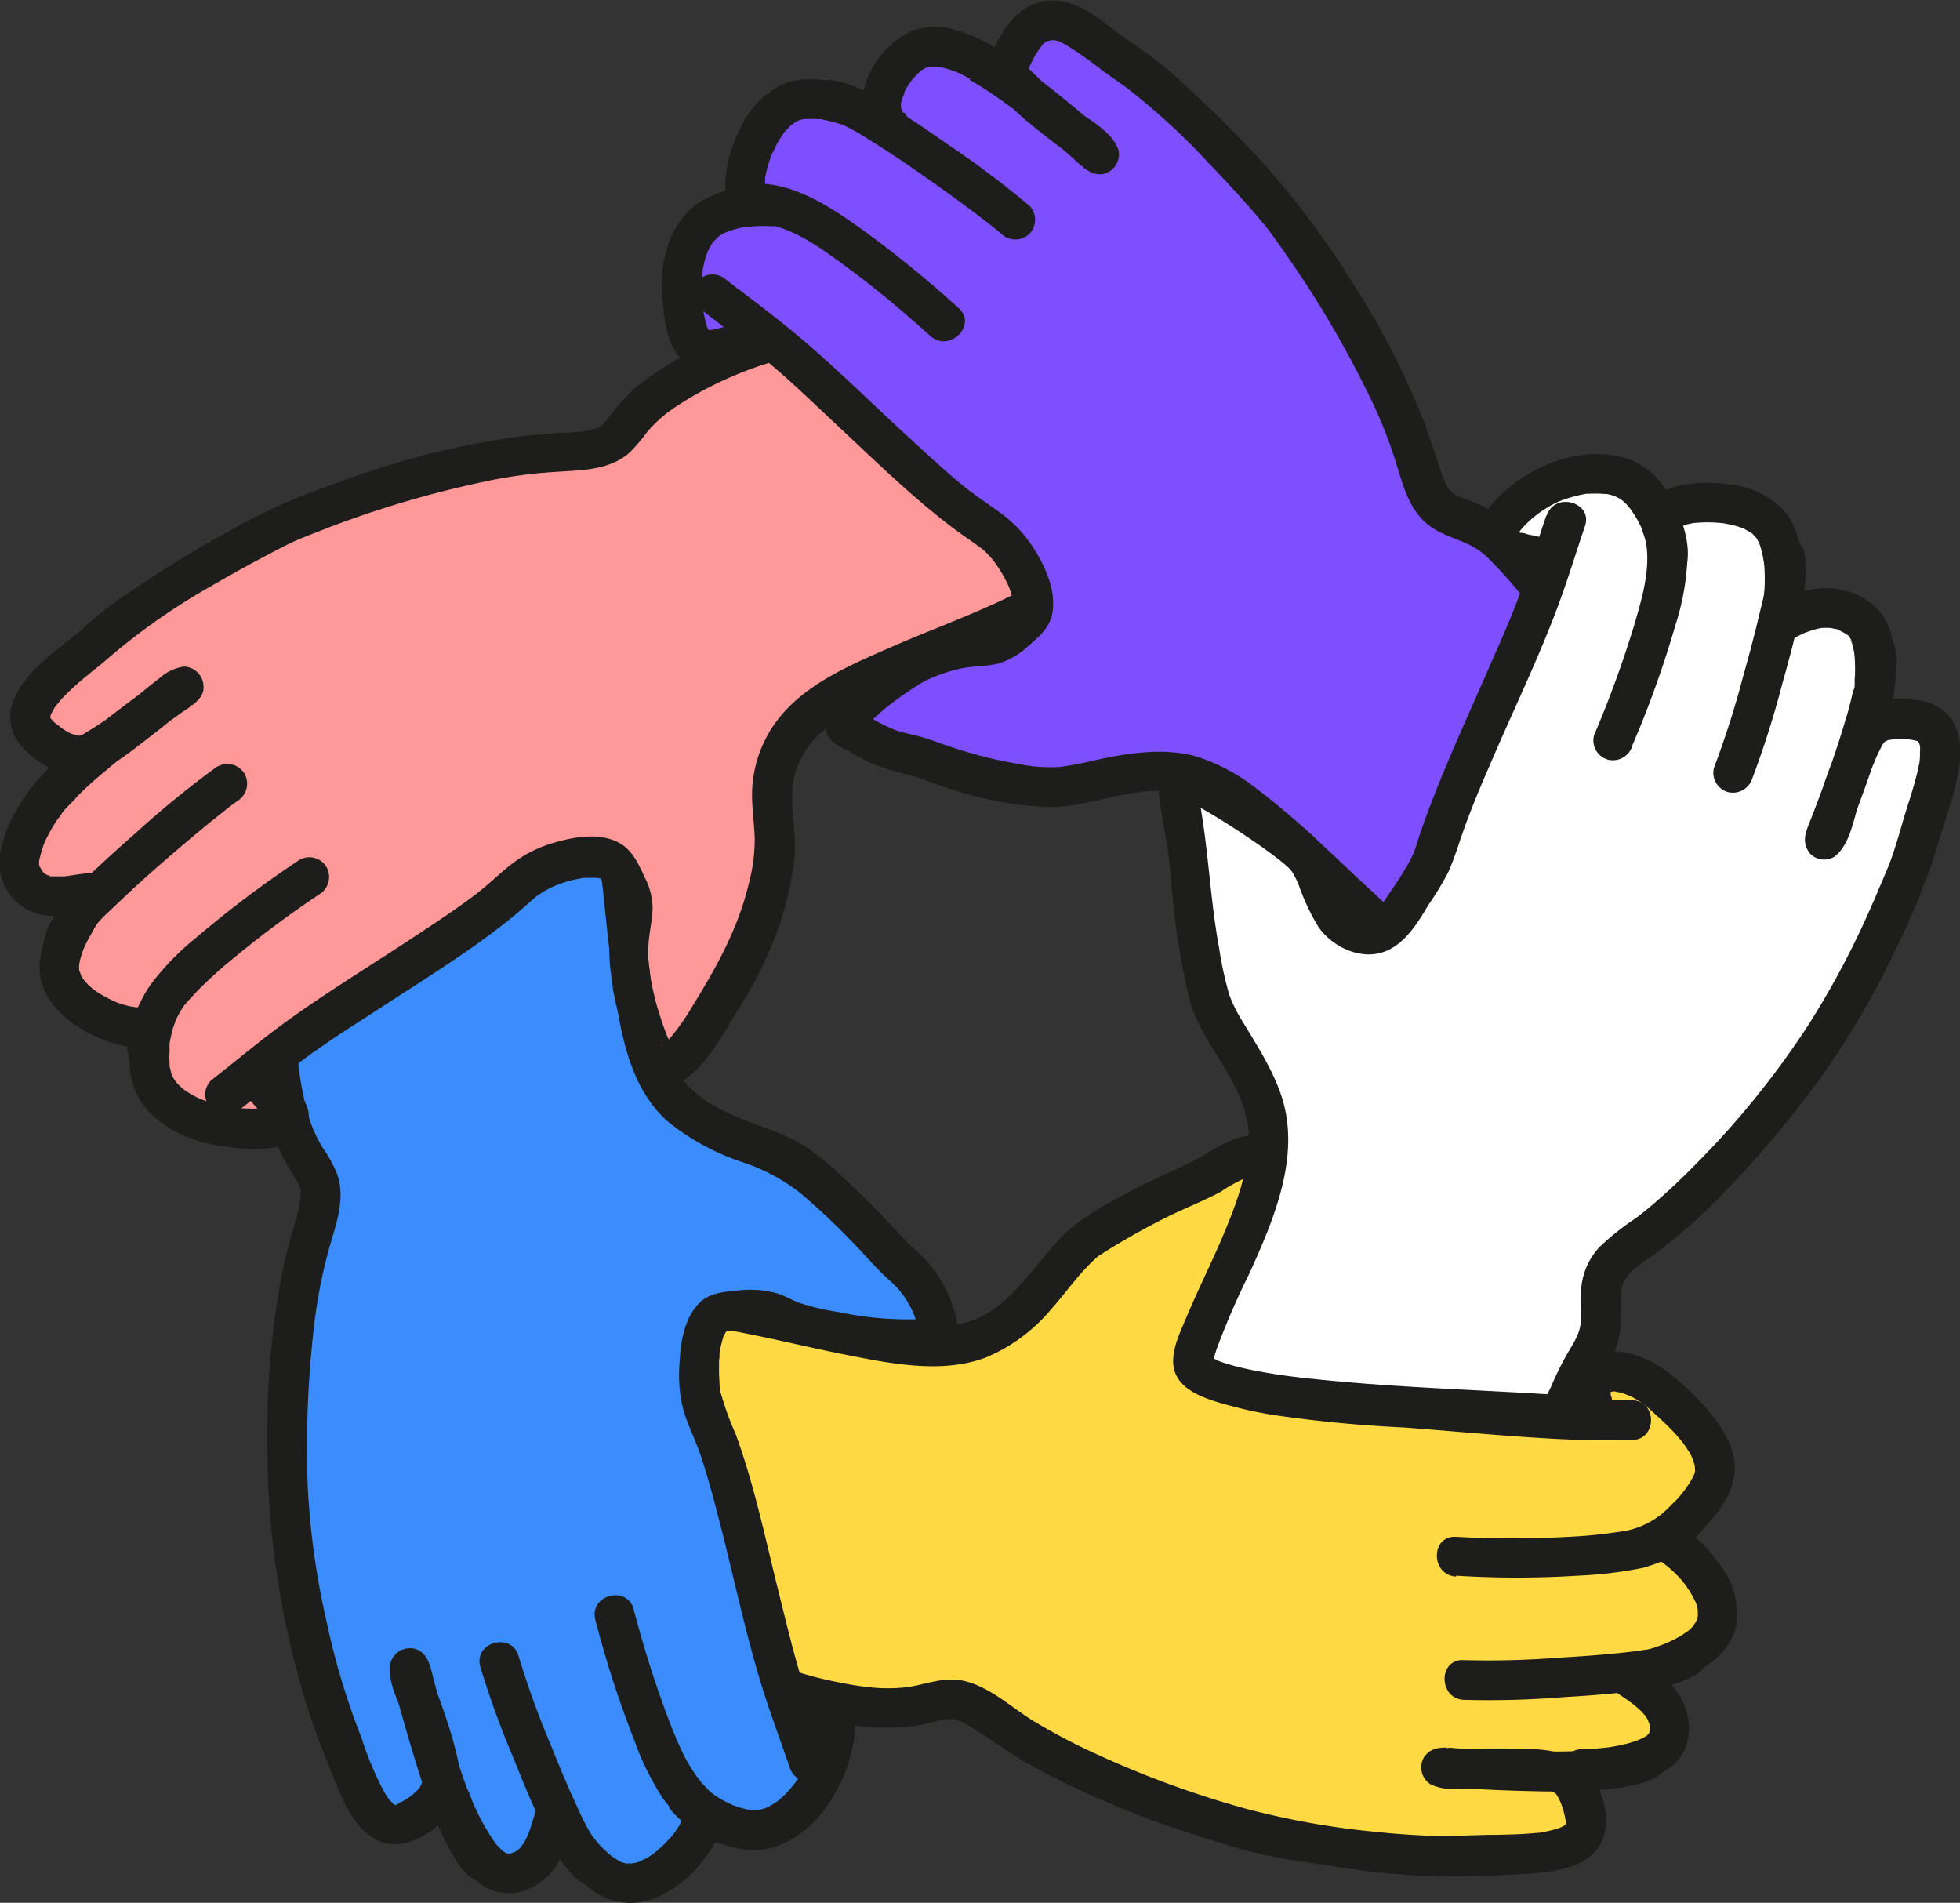 <svg id="Calque_1" data-name="Calque 1" xmlns="http://www.w3.org/2000/svg" width="87.05mm" height="84.5mm" viewBox="0 0 246.76 239.53"><rect x="0" y="0" width="246.76" height="239.53" fill="#333333" stroke="none"/><defs><style>.cls-1{fill:#ffda44;}.cls-2{fill:#1d1d1b;}.cls-3{fill:#3b8dfe;}.cls-4{fill:#fff;}.cls-5{fill:#f99;}.cls-6{fill:#7d4ffe;}</style></defs><title>AssosSolidarité</title><path class="cls-1" d="M221,217.05c1.12-1.74,4.41-1.72,8.07,1.65,1.64,1.51,5.82,5.94,3.49,9.88-1.87,3.17-8.94,5.25-12.08,5.27C215.36,233.87,218.94,220.24,221,217.05Z" transform="translate(-17.04 -22.85)"/><path class="cls-2" d="M223.15,218.31c-.22.33-.2.36,0,0,.05-.07-.45.27,0,.07.23-.11-.27.11-.27.1s.3-.09.29-.09a1.42,1.42,0,0,0,.22-.05c.23-.09-.43,0-.17,0a4.15,4.15,0,0,0,.61,0c-.43,0-.18,0,.1,0s.41.12.61.18c.43.12.16.05.05,0a4.39,4.39,0,0,1,.44.21,13.33,13.33,0,0,1,4.16,3.59l.06.08.12.17.36.54a9.93,9.93,0,0,1,.74,1.36c.12.26,0-.05,0-.09.05.14.1.28.14.42s.11.42.17.63c.13.45,0-.26,0,.2a6.32,6.32,0,0,1,0,.87c.07-.49-.08.16-.12.32s0,0,0-.05a3.24,3.24,0,0,1-.17.32c-.09.16-.47.64,0,.14a5.48,5.48,0,0,1-.4.44,4.68,4.68,0,0,1-.46.43c-.33.32.3-.19-.09.08s-.78.53-1.19.76-.82.43-1.24.63c-.11.05-.77.32-.3.14l-.72.27a22.48,22.48,0,0,1-2.76.84c-.42.1-.84.19-1.25.26l-.63.11c.48-.09.2,0-.09,0s-.63,0-.92,0,.59.1.23,0-.22-.07.12.09a1.32,1.32,0,0,1-.25-.16c.67.48.32.27.17.1-.29-.33.23.46.11.14a1.52,1.52,0,0,0-.18-.33s.19.61.06.12c0-.12-.08-.24-.11-.36s0-.25-.08-.37c-.15-.63,0,.36,0,0a17.84,17.84,0,0,1,0-2.07c0-.36,0-.73.09-1.09,0-.17,0-.34,0-.52-.06.72,0,0,0-.21a33.88,33.88,0,0,1,1.23-5.13c.12-.4.26-.8.4-1.2.06-.16.12-.32.19-.48s.28-.69.1-.28,0-.08.09-.18.13-.28.2-.42.25-.47.39-.7a2.5,2.5,0,0,0-4.32-2.52,19.58,19.58,0,0,0-1.83,4.29,35.69,35.69,0,0,0-1.29,5.38c-.51,3.32-1,8.38,2.48,10.32,1.81,1,4.18.48,6.09.05a23.63,23.63,0,0,0,6.69-2.56c2.19-1.27,4.17-3.16,4.62-5.76a10.06,10.06,0,0,0-2.2-7.69,16.82,16.82,0,0,0-6.54-5.59c-2.82-1.22-6.14-1.18-8,1.56a2.5,2.5,0,1,0,4.32,2.52Z" transform="translate(-17.04 -22.85)"/><path class="cls-1" d="M217.51,199.55c-1.34-5.82,5.2-4.61,8.86-1.24,1.64,1.51,7.87,6.58,6.31,10.88-1.08,3-6.35,8.46-9.48,8.48C218.09,217.69,218.3,203,217.51,199.55Z" transform="translate(-17.04 -22.85)"/><path class="cls-2" d="M219.92,198.89c0-.17-.07-.33-.1-.5,0,0,0,.38,0,.1s0-.47,0-.71c0,.65-.1,0,0,0s-.33.55-.07.17-.08.08-.15.15c.37-.36-.07,0,0,0,.41-.27-.35,0,0,0a3.27,3.27,0,0,0,.45-.1c-.54.13-.15.05.16,0a2.28,2.28,0,0,0,.26,0c.32,0-.44-.12-.12,0s.44.09.66.14.38.11.57.18.83.33.38.13a10.83,10.83,0,0,1,1.35.71c.19.12.38.24.56.37l.36.26c-.2-.16-.14-.12,0,0,1.31,1.2,2.65,2.35,3.84,3.67l.54.64a3.11,3.11,0,0,1,.23.28s-.19-.26,0,0a13.23,13.23,0,0,1,1,1.5l.17.31c0,.06.23.5.11.22s.12.34.15.44.13.49.18.74c-.1-.51,0,.18,0,.39,0,.4.12-.28-.06.27,0,.1-.24.66-.1.33s-.15.27-.2.36c-.13.25-.28.49-.43.72s-.29.44-.44.65l-.21.28s.2-.25,0,0c-.39.49-.81,1-1.24,1.42s-.79.8-1.21,1.17l-.67.58-.14.11c.19-.15-.29.21-.33.24a11.91,11.91,0,0,1-1.26.78c-.19.1-.72.28-.25.13-.23.08-.48.14-.71.21-.47.15.45-.1,0,0s.12,0,.11,0c-.62-.1.14,0,.1.08A2.18,2.18,0,0,1,223,215s.48.46.12.07a3.39,3.39,0,0,0-.31-.34c-.18-.12.16.21.18.23s-.12-.15-.16-.23l-.31-.52c-.07-.14-.13-.29-.21-.43-.19-.37.16.45,0-.1s-.29-.84-.42-1.28c-.25-.88-.44-1.78-.61-2.68q-.14-.76-.24-1.53a2.52,2.52,0,0,1-.05-.37c0-.27-.07-.54-.1-.82-.12-1-.22-2-.31-3a41.28,41.28,0,0,0-.61-5.1,2.5,2.5,0,1,0-4.82,1.33c0,.19.21.65.14.82,0,0-.08-.7,0-.28l0,.27c0,.21,0,.43.07.65.1,1,.18,1.92.27,2.87a69.17,69.17,0,0,0,.93,7c.78,4,2.86,9.57,8,8.41,2.66-.59,5-2.67,6.86-4.6s3.81-4.43,4-7.24c.22-3-1.6-5.72-3.45-7.87a32.18,32.18,0,0,0-4.75-4.51c-2.31-1.79-5.32-3.16-8.3-2.68a4.72,4.72,0,0,0-3.33,2.19,6.68,6.68,0,0,0-.48,4.93,2.52,2.52,0,0,0,3.07,1.74A2.54,2.54,0,0,0,219.92,198.89Z" transform="translate(-17.04 -22.85)"/><path class="cls-1" d="M222.65,201.56a119.46,119.46,0,0,1-13.15-.39c-4.7-.4-15.82-1.2-19.79-1.5-9.64-.75-11.1-1-14.69-1.81-.87-.19-6.3-1.16-5.8-4.15.76-4.6.84-4.51,3.34-6.9a18.91,18.91,0,0,0,3.91-5.25c1.18-1.92,2.45-9,1-11.41-1.69-2.79-3.59-2-7.06.07-2.75,1.67-7.15,2.85-15.57,8.13-4.58,2.86-7.85,11.26-15.47,13.39-9.48,2.65-30.22-5.83-37.16-4.18-5.41,1.28,4.67,25.73,4.34,40.5-.12,5.72,14.66,9.38,21.33,9.77,7.63.43,7.72-3.17,13.43.73,6.15,4.2,7.48,4.88,15.29,8.53a143,143,0,0,0,19.24,6.57c2.39.59,8.44,1.52,9.78,1.7a109.24,109.24,0,0,0,11.92,1.14c2.87.24,6.64-.18,8.18-.17a45.09,45.09,0,0,0,6.54-.45c.88-.23,5-.74,4.47-4-.62-4.1-2.23-5.74-4-6-7.4-.94-12,0-14.16-.53-.75-.2,25.26,2.08,26.62-1.77" transform="translate(-17.04 -22.85)"/><path class="cls-2" d="M222.65,199.06c-6.55,0-13-.4-19.54-.89-6.74-.51-13.5-.93-20.23-1.58-.64-.06-1.28-.12-1.92-.2l-.86-.1a3.24,3.24,0,0,1-.4-.06c-.86-.13-1.71-.28-2.56-.46s-1.56-.33-2.33-.51a15.78,15.78,0,0,1-1.53-.44c-.11,0-.77-.3-.41-.14a7.91,7.91,0,0,1-1-.52c.14.09-.28-.19-.23-.17.3.11-.17,0-.05-.09s0,.47,0,0c-.08.67.11-.38.1-.36.07-.44.15-.88.24-1.33s.14-.68.24-1c0-.18.34-.92.08-.36.09-.19.2-.37.3-.55s.27-.38.06-.11.13-.13.18-.18a49.09,49.09,0,0,0,3.58-3.78,25,25,0,0,0,2.27-3.56,20,20,0,0,0,1.9-9.27c-.05-3.42-1.69-7.43-5.66-7.57-2.93-.11-5.5,2.18-8,3.37s-5.21,2.36-7.74,3.72c-3.26,1.74-6.56,3.51-9.06,6.28-2.15,2.38-4,5-6.37,7.19a13.62,13.62,0,0,1-3.75,2.49,11.78,11.78,0,0,1-1.94.6c-.26.06-.53.1-.8.14s.37,0-.05,0l-.61.06a36.21,36.21,0,0,1-8.56-.59c-6.47-1.07-12.79-3-19.29-3.87-2.31-.33-5-.77-7.31-.06s-3.07,2.75-3.28,4.88a26.84,26.84,0,0,0,.62,7.09c.54,3.1,1.26,6.17,1.95,9.24,1.48,6.54,3.11,13.13,3.31,19.81a11.91,11.91,0,0,0,.37,3.91,8,8,0,0,0,2.28,3.24,23.94,23.94,0,0,0,8.17,4.31c5.83,2,12.71,3.53,18.85,2.2.56-.13,1.11-.28,1.67-.42l.7-.15c.08,0,.5-.09.15,0s.16,0,.24,0a6.78,6.78,0,0,1,.78,0c-.52-.06.09,0,.29.1a6.21,6.21,0,0,1,1.72.85c2.79,1.71,5.39,3.67,8.28,5.23a116.68,116.68,0,0,0,19.6,8.25c2.82.92,5.67,1.86,8.57,2.51s5.88,1.09,8.83,1.51a96.2,96.2,0,0,0,16,1.35c3.27-.07,6.6-.16,9.85-.43,2.45-.21,5.28-.63,7.17-2.35,2.83-2.59,1.73-7.47-.3-10.25-2.46-3.35-7.05-3-10.81-3.09-1.59,0-3.17,0-4.75.08-.58,0-1.16,0-1.73,0l-.39,0c-.4,0,.09,0,.13,0-.24.14-1.17-.64.12.15l.9,3.42h0l-1.5,1.15c-1.17.27-.3.09.2.12l2,.11c2.14.12,4.29.22,6.43.29,4.86.14,9.91.29,14.71-.66,2.12-.42,4.15-1.23,5-3.36a2.53,2.53,0,0,0-1.75-3.08,2.57,2.57,0,0,0-3.08,1.75,3,3,0,0,1,.39-.69c-.32.32.31-.15.18-.12s-.21.15-.32.2c-.55.2.39-.09,0,0-.78.19-1.52.44-2.32.58-.13,0-.94.13-.28.05l-.71.08c-.57.06-1.15.11-1.73.15-1.18.08-2.37.13-3.56.15-4.49.08-9-.11-13.47-.36-1.63-.09-3.52-.52-4.58,1.12a2.53,2.53,0,0,0,.9,3.42,6.72,6.72,0,0,0,3.3.54c1.41,0,2.82-.07,4.23-.09a61.59,61.59,0,0,1,6.22.24l1.21.13a2.48,2.48,0,0,1,.39.1l-.12-.06c.55.29.5.26.78.76a7.53,7.53,0,0,1,.77,2.11,6.39,6.39,0,0,1,.2,1.06c0,.15,0,.13,0,.19-.16.35.21-.28,0,0a1.37,1.37,0,0,1-.25.23c.39-.25-.36.17-.45.22.39-.2-.18.06-.32.1s-.51.15-.76.21-.69.16-1,.23l-.39.07c.05,0,.36,0,0,0l-1.35.11c-1.41.11-2.82.14-4.24.17-3,0-6,.25-9.08.09-1.92-.1-3.82-.22-5.72-.43a100.88,100.88,0,0,1-16.93-3,124,124,0,0,1-19-7,75,75,0,0,1-7.72-4.1c-2.72-1.71-5.42-4.24-8.63-4.95-2.52-.56-4.88.52-7.23.82a20.91,20.91,0,0,1-4.54,0,37.41,37.41,0,0,1-3.7-.58,44.91,44.91,0,0,1-8.74-2.55,21.58,21.58,0,0,1-3.28-1.75,3.75,3.75,0,0,1-1-.76c-.21-.19-.4-.4-.59-.61.33.38-.06-.13-.17-.3a3.41,3.41,0,0,1-.17-.33s.2.44.09.18a2.19,2.19,0,0,1-.1-.34c-.07-.34,0,.49,0,.14,0-.66,0-1.32,0-2,0-1.53-.17-3-.35-4.57-.41-3.47-1-6.91-1.74-10.33-.68-3.23-1.43-6.45-2.14-9.67-.33-1.49-.66-3-1-4.49-.12-.62-.23-1.24-.34-1.85,0-.3-.09-.59-.14-.88s-.05-.32-.07-.48c-.06-.44.07.58,0-.16a22.06,22.06,0,0,1-.19-3c0-.19,0-.39,0-.59,0-.6-.12.36,0,0a4.71,4.71,0,0,0,.12-.54c.09-.56-.17.33,0,0s.18-.11,0-.11-.24.28,0,.06-.36.25-.32.23c.44-.24-.41,0-.15,0a2.85,2.85,0,0,0,.58-.12c-.57.12,0,0,.23,0s.46,0,.69,0c.54,0,1.08,0,1.62.06s1.36.13,1.61.16l1.79.29c1.51.27,3,.58,4.52.9,3.19.68,6.36,1.43,9.56,2.06,5.65,1.12,12.36,2.56,18,.4a21.52,21.52,0,0,0,8.18-6.05c1.92-2.15,3.57-4.61,5.75-6.53l.38-.32c-.29.23,0,0,.07,0,.34-.23.68-.44,1-.65q1.53-.94,3.09-1.83c1.56-.88,3.14-1.72,4.76-2.51,2.08-1,4.25-1.87,6.3-2.95a18.6,18.6,0,0,1,3.75-2s.41-.15.19,0,.4,0,.06,0c0,0,.16.15-.14-.1a3.44,3.44,0,0,1,.48.54s.3.53.15.21.09.32.1.33a4.88,4.88,0,0,1,.17,1.46,18.57,18.57,0,0,1-.12,2.47,21.47,21.47,0,0,1-.87,3.9c-.05.14-.1.28-.16.42,0,0,.18-.37,0-.13l-.33.6c-.34.58-.66,1.17-1,1.74a19.71,19.71,0,0,1-3.2,3.57c-2.18,2.14-2.79,4.58-3.2,7.55-.75,5.51,6.38,6.76,10.42,7.48a164,164,0,0,0,16.71,1.62c6.71.5,13.43,1.17,20.15,1.49,2.87.14,5.74.1,8.61.09,3.21,0,3.22-5,0-5Z" transform="translate(-17.04 -22.85)"/><path class="cls-1" d="M201.34,234.33c2.83.16,17.69-.3,24.1-1.5a10.51,10.51,0,0,0,3.79-1.28" transform="translate(-17.04 -22.85)"/><path class="cls-2" d="M201.34,236.83a116.47,116.47,0,0,0,12.67-.35c2.64-.15,5.28-.35,7.9-.65,2.93-.33,6-.63,8.58-2.12,2.79-1.6.27-5.92-2.53-4.32a11.37,11.37,0,0,1-4,1.16c-1.06.18-1.56.23-2.8.36-2.61.28-5.22.46-7.84.61a114.6,114.6,0,0,1-12,.31c-3.22-.17-3.21,4.83,0,5Z" transform="translate(-17.04 -22.85)"/><path class="cls-1" d="M200.35,218.7c5.33.32,15.67.47,23-1,1.75-.34,4.43-2.15,6.06-3.85" transform="translate(-17.04 -22.85)"/><path class="cls-2" d="M200.35,221.2a121,121,0,0,0,15.35,0,52.22,52.22,0,0,0,8.27-1,15.77,15.77,0,0,0,7.16-4.49c2.26-2.29-1.27-5.83-3.54-3.54a10.75,10.75,0,0,1-5.65,3.34,60,60,0,0,1-7.44.8,126,126,0,0,1-14.15,0c-3.22-.18-3.21,4.82,0,5Z" transform="translate(-17.04 -22.85)"/><path class="cls-1" d="M221.78,233.72c2.21,1.64,6.59,4,5.16,8.3-.89,2.64-7,3.55-10.77,3.61" transform="translate(-17.04 -22.85)"/><path class="cls-2" d="M220.52,235.88c.48.35,1,.68,1.46,1,.25.18.49.38.75.55-.62-.43-.17-.12,0,0l.48.41c.24.22.47.44.69.68s.2.25.31.36-.29-.45-.14-.18l.2.28.24.4c.13.25.12.56,0-.05,0,.15.12.31.16.45s.13.72.08.28,0,.12,0,.23a3,3,0,0,0,0,.6s.1-.54,0-.28c0,.1-.05.21-.07.31s-.27.78-.07.3,0-.06-.07,0c-.15.33.44-.46.1-.14a3.44,3.44,0,0,0-.27.27c-.24.25.21-.16.23-.18l-.24.17a6.11,6.11,0,0,1-.79.44c-.08,0-.16.07-.24.12-.23.11.3-.12.28-.12a5,5,0,0,0-.54.2,16,16,0,0,1-2.23.6c-.45.09-.89.17-1.34.24s.45,0-.13,0l-.7.08c-.82.08-1.64.13-2.47.14a2.5,2.5,0,1,0,0,5,33.54,33.54,0,0,0,5.66-.59,14.09,14.09,0,0,0,5-1.81,6.49,6.49,0,0,0,2-2,6.79,6.79,0,0,0,.83-3.27,8,8,0,0,0-2.41-5.56,31.43,31.43,0,0,0-4.27-3.34,2.5,2.5,0,0,0-3.42.9,2.57,2.57,0,0,0,.9,3.42Z" transform="translate(-17.04 -22.85)"/><path class="cls-3" d="M102.53,245.16c2,.51,4.54,3.59,2.51,8.13-.91,2-5.3,7.45-9.78,6.49C91.67,259,87.45,253,86.44,250,84.8,245.15,98.86,244.23,102.53,245.16Z" transform="translate(-17.04 -22.85)"/><path class="cls-2" d="M101.87,247.57c.22.06.5.28,0,0a3.14,3.14,0,0,0,.44.25c.47.23-.31-.35.06.06l.4.41c-.39-.42,0,.05.08.16a3.86,3.86,0,0,1,.3.57c-.21-.52,0,.2,0,.25s.07.31.1.47c0-.26,0-.23,0,.08a5.36,5.36,0,0,1-.51,2.48,6.44,6.44,0,0,1-.47.8l-.31.46-.24.31c.19-.23.19-.24,0,0a20.35,20.35,0,0,1-2,2s-.64.5-.26.22c-.19.14-.39.28-.6.41a6.58,6.58,0,0,1-.63.38c-.08,0-.92.41-.49.25-.22.08-.44.15-.67.21-.07,0-.81.15-.26.08-.23,0-.46,0-.7,0-.63.05.36.14-.27,0l-.54-.15c-.59-.17.4.26-.14-.07a13.52,13.52,0,0,1-1.3-.82c.41.31-.2-.19-.22-.21l-.54-.5c-.36-.35-.71-.71-1-1.09a15.14,15.14,0,0,1-1.75-2.32,19,19,0,0,1-1.23-2.15c-.09-.17-.17-.35-.25-.53.27.59,0,.08,0-.05a2.55,2.55,0,0,0-.13-.39c-.16-.35,0,.69,0,.1s-.14.67,0,.23,0,.25-.11.2a2,2,0,0,1,.16-.28c.24-.35-.46.36-.1.14a1.23,1.23,0,0,0,.26-.25c.27-.36-.5.3-.09.07s.56-.35.86-.5l.42-.2c-.65.3-.13.06,0,0,.33-.11.65-.23,1-.33.78-.22,1.57-.39,2.37-.54l.58-.09.38-.06h-.08l1.37-.14c.87-.08,1.75-.12,2.63-.13s1.54,0,2.3.06l.43,0,.26,0-.28,0c.12-.07.6.11.74.14a2.5,2.5,0,0,0,1.33-4.82c-3.44-.84-7.36-.43-10.8.15s-8.31,2-8.57,6.07c-.14,2,1.19,4.13,2.25,5.77a22.85,22.85,0,0,0,5.35,5.91A8.14,8.14,0,0,0,98.94,262a14.47,14.47,0,0,0,6.28-4.53c1.87-2.25,3.34-5,3-8s-2.06-5.81-5-6.65a2.5,2.5,0,1,0-1.33,4.82Z" transform="translate(-17.04 -22.85)"/><path class="cls-3" d="M118.21,237.56c5.09-3.11,4.7,3.74,2.66,8.28-.9,2-4.37,7.44-8.94,7.33-3.19-.07-8.27-2.75-9.28-5.72C101,242.61,115.17,239.42,118.21,237.56Z" transform="translate(-17.04 -22.85)"/><path class="cls-2" d="M119.47,239.72c.23-.14.47-.26.71-.39l-.13.06.26-.08c.53-.19-.35,0,0,0s-.58-.17-.09,0a1,1,0,0,1-.54-.33c.29.28-.32-.47-.08-.13,0,0,.13.22.12.23s-.15-.54-.12-.28a3.07,3.07,0,0,0,.13.5c.12.37,0-.5,0,.07,0,.21,0,.42,0,.63s0,.38,0,.57-.11.88,0,.33a18.13,18.13,0,0,1-.69,2.82l-.22.61c-.21.57.07-.1-.11.29s-.28.57-.43.85-.38.65-.58,1l-.38.57c-.07.09-.44.59-.3.41s-.25.31-.35.42-.29.33-.44.5c-.36.39-.75.74-1.15,1.1s-.12.1,0,0a2.83,2.83,0,0,1-.28.2c-.22.15-.44.3-.67.43a5.7,5.7,0,0,1-.6.32c.4-.2-.28.1-.45.14a5.28,5.28,0,0,1-.66.16c.47-.09-.19,0-.36,0l-.62,0c-.28,0,.11,0,.14,0l-.54-.11a10.52,10.52,0,0,1-1.48-.44c-.1,0-.66-.26-.33-.12l-.92-.44a13.61,13.61,0,0,1-1.41-.86l-.31-.21c.09.06.3.26-.07-.06-.21-.19-.42-.37-.61-.56a7.55,7.55,0,0,1-.54-.59c.26.32,0-.05-.11-.19s-.32-.68-.23-.41,0-.16,0-.23c.08.9,0,.34,0,.15s-.07.39-.06.39,0-.24,0-.22.06-.12,0-.17c0-.27-.11.42-.15.33s.2-.37.24-.42c.24-.45-.1.07-.09.09s.29-.33.31-.35.21-.2.31-.3.58-.47.28-.24.12-.08.2-.13.32-.22.49-.32c.35-.22.7-.43,1.07-.63.75-.4,1.53-.77,2.32-1.11l.27-.12c.59-.26-.31.12,0,0l.64-.26c.49-.2,1-.39,1.48-.57.87-.34,1.76-.66,2.64-1a25.76,25.76,0,0,0,4.37-1.84,2.5,2.5,0,0,0-2.53-4.32,6.17,6.17,0,0,1-.72.38c-.12.06-.26.11-.39.18s.53-.2.23-.1l-.32.13c-.82.33-1.65.63-2.48.93-2.09.77-4.17,1.55-6.2,2.47-3.28,1.48-8,4.2-6.87,8.55.72,2.71,3.31,4.75,5.69,6,2.55,1.32,5.54,2.22,8.4,1.45,4.71-1.25,8.17-6,9.62-10.47.77-2.33,1.36-5.29.48-7.66a4.31,4.31,0,0,0-2.92-2.83,6.16,6.16,0,0,0-4.52,1,2.5,2.5,0,0,0,2.53,4.32Z" transform="translate(-17.04 -22.85)"/><path class="cls-3" d="M118.92,244.7a159.68,159.68,0,0,1-5-15.47c-1.12-4.58-3.81-15.41-4.86-19.25-2.71-9.93-3.87-8.64-4-13.86,0-.89,0-7.6,3-8.08,4.6-.74,6.11-.16,7.69.65,3.11,1.59,9.08,2,10.88,2.45a24.54,24.54,0,0,0,7.6.13c2.23-.24-.23-6.33-3.32-9-2.46-2.08-5-5.87-12.65-12.19-4.16-3.43-13.17-3.88-17.6-10.42-5.53-8.15-4.06-30.51-7.82-36.57-2.94-4.73-22.92,12.59-37,17-5.46,1.69-4.25,16.87-2.5,23.32,2,7.37,5.45,6.32,3.57,13-2,7.17-2.26,8.64-3.25,17.21a144.44,144.44,0,0,0-.13,20.33c.2,2.46,1.24,8.49,1.49,9.81a107.15,107.15,0,0,0,2.7,11.67c.68,2.79,2.27,6.24,2.75,7.7a44.49,44.49,0,0,0,2.51,6.06c.49.77,2.27,4.48,5.25,3,3.7-1.89,4.74-3.93,4.38-5.7-1.45-7.31-3.84-11.37-4-13.59,0-.78,6,24.62,10.11,24.68" transform="translate(-17.04 -22.85)"/><path class="cls-2" d="M121.33,244c-1.23-3.6-2.58-7.15-3.68-10.79-1-3.44-1.83-6.94-2.7-10.42-1.61-6.51-3-13.21-5.33-19.51a38.23,38.23,0,0,1-1.87-5.19l-.06-.32c-.06-.34.06.51,0,.15l-.06-.68c0-.49-.05-1-.06-1.46s0-.81,0-1.21,0-.58.06-.86c0-.12,0-.24,0-.35,0-.27-.06.28,0-.19a14.72,14.72,0,0,1,.45-1.94c.12-.38-.11.09.16-.38l.22-.38c.16-.27-.37.29.06-.06.12-.1.35-.21,0,0,.23-.13.12,0,.06,0l-.12.06a3.25,3.25,0,0,1,.43-.08l.64-.08a21.6,21.6,0,0,1,2.67-.12c.06,0,.61,0,.31,0l.25,0a6.15,6.15,0,0,1,.71.18c.19.06.81.32.29.08l.78.38a21.58,21.58,0,0,0,5.06,1.6c1.63.33,3.28.55,4.92.8a41.49,41.49,0,0,0,5.21.68,31.23,31.23,0,0,0,3.49-.13,4.83,4.83,0,0,0,3.18-1,4.57,4.57,0,0,0,.93-4.4,16.07,16.07,0,0,0-5.15-8.28c-1.76-1.61-3.28-3.47-5-5.17-1.34-1.36-2.72-2.69-4.15-4a33.81,33.81,0,0,0-4.75-3.86c-2.66-1.64-5.77-2.46-8.62-3.69s-5.74-2.91-7.37-5.68a15,15,0,0,1-.78-1.55c.15.34-.15-.4-.21-.55-.13-.36-.26-.73-.38-1.1a40.91,40.91,0,0,1-1.07-4.23C98.69,144,98.38,137.51,97.49,131c-.53-3.83-1.11-11.07-6.27-11.2-2.2-.06-4.41,1-6.33,1.93-2.58,1.25-5,2.73-7.51,4.21-5.93,3.56-11.8,7.34-18.14,10.17-2.54,1.13-5.65,1.58-7.45,4.05-1.63,2.24-2.09,5.2-2.33,7.89a45.15,45.15,0,0,0,.27,9.58,34.73,34.73,0,0,0,2.09,9.12A28.87,28.87,0,0,0,54.1,171l.44.73.14.28c.18.32-.13-.39,0,0a5.6,5.6,0,0,1,.2.7c.11.46,0,.11,0,0a6.43,6.43,0,0,1,0,.76,24.52,24.52,0,0,1-1.22,5.05c-.39,1.47-.76,2.94-1.07,4.43A106.3,106.3,0,0,0,50.69,204a111.19,111.19,0,0,0,5,33.63c1,3.25,2.34,6.5,3.63,9.66,1,2.51,2.21,5.24,4.53,6.83,3.53,2.42,8.4-.64,10.36-3.8a6.44,6.44,0,0,0,.73-4.74,48.47,48.47,0,0,0-1.64-6.15c-.48-1.47-1-2.9-1.54-4.35-.18-.52-.36-1-.51-1.55-.06-.23-.09-.47-.16-.7s.06,0,0,0l0,.19c0-.37,0-.2-.1.5l-3.07,1.74h0l-1.49-1.15c-.1-.16-.26-.84-.17-.35,0,.19.11.39.16.59l.54,2c.57,2.05,1.15,4.1,1.76,6.14,1.4,4.63,2.83,9.49,5.23,13.72,1,1.83,2.47,3.71,4.74,3.84,3.22.17,3.21-4.83,0-5-.36,0,.74.14.31,0-.11,0,.65.31.24.07-.19-.11.41.47.09.06a1.94,1.94,0,0,0-.34-.36c-.29-.27.3.46,0,0l-.3-.44c-.25-.39-.48-.8-.69-1.2s-.42-.82-.62-1.24c-.12-.25-.23-.51-.34-.77l-.14-.3,0-.12c-.45-1.1-.87-2.22-1.27-3.34-1.51-4.23-2.75-8.55-3.93-12.88-.42-1.53-.63-3.6-2.41-4.12a2.54,2.54,0,0,0-3.08,1.75c-.52,2.22,1.1,5.09,1.81,7.11a58.07,58.07,0,0,1,1.68,5.6c.13.51.24,1,.35,1.54,0,.22.11.45.14.68-.07-.53,0-.15,0,0s0,.51,0,0a1.8,1.8,0,0,1-.11.43c.18-.36-.22.38-.32.51a7.71,7.71,0,0,1-1.29,1.12c-.49.33-1,.6-1.52.88-.31.16-.33,0,0,.05-.25,0-.16,0-.53-.27.26.2-.26-.29-.33-.37s-.35-.44-.18-.21-.06-.11-.07-.12c-.16-.25-.32-.5-.47-.75a41.77,41.77,0,0,1-2.83-6.78A91.43,91.43,0,0,1,58.16,227a98,98,0,0,1-2.38-17.06,131.82,131.82,0,0,1,.9-21,65.37,65.37,0,0,1,1.62-8.3c.83-3.14,2.32-6.62,1.23-9.87a16,16,0,0,0-1.81-3.36A16.83,16.83,0,0,1,55.78,163a38,38,0,0,1-1.29-7.69,46.33,46.33,0,0,1-.16-4.71q0-1,.09-2.07a15.94,15.94,0,0,1,.22-1.82,16.72,16.72,0,0,1,.43-1.86c.08-.26.17-.52.26-.78s-.16.33,0,0c.08-.16.15-.32.24-.47s.24-.41.37-.61-.09.1-.1.12l.25-.27a3.07,3.07,0,0,1,.26-.25c-.08.07-.33.38-.08.08a1.09,1.09,0,0,1,.23-.14c.26-.14-.48.16,0,0,6.34-1.95,12.19-5.46,17.85-8.85,2.73-1.64,5.44-3.32,8.2-4.92,1.22-.71,2.45-1.41,3.7-2.06.53-.28,1.06-.55,1.61-.8l.7-.32-.12,0,.56-.22c.4-.15.8-.29,1.2-.4l.55-.13c.68-.17-.14-.06.11,0a2.26,2.26,0,0,0,.45,0c.51-.06-.48-.1-.16,0,.54.12-.35-.21-.11-.07s-.5-.46-.13-.08c-.54-.55-.18-.27,0,0s.17.35.26.52S91,125,91,125s.09.23.13.35c.1.28.2.56.29.85a27.46,27.46,0,0,1,.78,3.37c.51,2.81.76,5.38,1.07,8.38.35,3.34.71,6.68,1.2,10,.85,5.73,2.1,12.06,6.65,16.08a29.93,29.93,0,0,0,9.38,5.11,23.81,23.81,0,0,1,7.43,4,90.78,90.78,0,0,1,7.62,7.32c.77.82,1.52,1.65,2.3,2.45s1.65,1.46,2.36,2.29a11.51,11.51,0,0,1,2.06,3.57,7,7,0,0,1,.28,1s0,.42,0,.12,0,.12,0,.19a2.38,2.38,0,0,1,.39-.82l.74-.44,0,0s-1.11.1-1.18.1a41.74,41.74,0,0,1-9.9-.91,29.66,29.66,0,0,1-4.91-1.15c-.92-.32-2-1-3.1-1.28a12.93,12.93,0,0,0-4.68-.28c-1.84.17-3.7.31-5,1.76-1.85,2-2.22,5.12-2.34,7.75a17.45,17.45,0,0,0,.51,5.53c.56,1.94,1.51,3.77,2.16,5.68,1,3,1.8,6.07,2.58,9.14,1.71,6.67,3.12,13.47,5.15,20,1.06,3.43,2.33,6.77,3.49,10.16a2.56,2.56,0,0,0,3.07,1.75,2.52,2.52,0,0,0,1.75-3.08Z" transform="translate(-17.04 -22.85)"/><path class="cls-3" d="M79.92,232c.75,2.74,5.89,16.68,9.06,22.38a10.5,10.5,0,0,0,2.41,3.19" transform="translate(-17.04 -22.85)"/><path class="cls-2" d="M77.51,232.67a115.4,115.4,0,0,0,4.35,11.91c1,2.56,2.08,5.11,3.24,7.62s2.41,5.24,4.53,7.14c2.39,2.13,5.94-1.39,3.53-3.54-1.81-1.62-2.8-4.09-3.8-6.26s-2-4.58-2.93-6.91a113.57,113.57,0,0,1-4.1-11.29c-.86-3.1-5.69-1.78-4.82,1.33Z" transform="translate(-17.04 -22.85)"/><path class="cls-3" d="M94.42,226.11c1.4,5.15,4.06,14.67,7.75,21.12a16.55,16.55,0,0,0,5.77,5.21" transform="translate(-17.04 -22.85)"/><path class="cls-2" d="M92,226.77a128.37,128.37,0,0,0,4.88,15.1,34,34,0,0,0,3.62,7.36,18,18,0,0,0,6.17,5.37c2.87,1.43,5.41-2.88,2.53-4.32-4.41-2.2-6.23-6.45-7.94-10.85a136.89,136.89,0,0,1-4.44-14c-.84-3.1-5.66-1.78-4.82,1.33Z" transform="translate(-17.04 -22.85)"/><path class="cls-3" d="M87,251.19c-.85,2.62-1.71,7.53-6.24,7.52-2.78,0-5.6-5.54-6.84-9.06" transform="translate(-17.04 -22.85)"/><path class="cls-2" d="M84.57,250.53c-.35,1.09-.64,2.21-1.06,3.29a1.54,1.54,0,0,1-.08.19c-.11.3.23-.49.09-.21l-.18.38a7.12,7.12,0,0,1-.48.85,3.51,3.51,0,0,0-.27.4s.36-.42.18-.24l-.14.16a3.51,3.51,0,0,1-.33.34l-.15.14c-.25.23.1-.12.18-.14a3.1,3.1,0,0,0-.41.26c-.09.05-.53.24-.14.09s-.15,0-.26.07a1.8,1.8,0,0,1-.22.06c-.16.05-.35,0,0,0s.06,0-.08,0h-.25c-.49,0-.08-.06.14.07a1.38,1.38,0,0,0-.41-.11c-.2,0,.3.12.31.14s-.18-.09-.23-.12-.26-.18-.4-.25.22.16.22.18-.12-.11-.17-.14c-.27-.25-.53-.51-.77-.78a3.32,3.32,0,0,1-.38-.46s.29.4.13.16l-.15-.21c-.25-.35-.48-.71-.7-1.07A25.47,25.47,0,0,1,77.14,251c-.09-.2-.18-.39-.26-.59s-.14-.43,0,.1a3.09,3.09,0,0,0-.14-.32c-.16-.41-.32-.83-.47-1.24a2.5,2.5,0,1,0-4.82,1.33,32.08,32.08,0,0,0,2.51,5.5,12.92,12.92,0,0,0,4,4.55,6.34,6.34,0,0,0,6.15.06,8,8,0,0,0,3.56-3.79,35.28,35.28,0,0,0,1.7-4.78,2.5,2.5,0,1,0-4.82-1.33Z" transform="translate(-17.04 -22.85)"/><path class="cls-4" d="M225.35,96a6.42,6.42,0,0,1,2.36-9.08c2-1.06,9.37-1.55,12.33,1.94,2.38,2.8,2,10.17,1,13.13C239.39,106.81,227.69,99,225.35,96Z" transform="translate(-17.04 -22.85)"/><path class="cls-2" d="M227.51,94.71c-.11-.14-.31-.68-.44-.74,0,0,.22.62.11.25,0-.09-.06-.17-.08-.25a5.44,5.44,0,0,1-.15-.54,2.8,2.8,0,0,0-.06-.28c-.11-.45.05.23,0,.22a3,3,0,0,1,0-.62c0-.21,0-.42,0-.64a2.11,2.11,0,0,0,0-.32s-.11.58,0,.17c.05-.22.09-.44.15-.66s.28-.71,0-.21c.11-.22.21-.43.33-.63l.2-.31c.23-.37-.21.14,0,0s.32-.35.48-.49.2-.18.3-.27c-.37.3-.08.07,0,0l.65-.38c.23-.15-.69.21-.08,0a9.36,9.36,0,0,1,.91-.24l.57-.11c.42-.08-.16,0-.21,0a1.44,1.44,0,0,0,.41,0,16.94,16.94,0,0,1,2.85,0l.75.07c.36,0-.45-.09-.1,0l.37.07a13.68,13.68,0,0,1,1.56.39l.39.14c-.32-.12,0,0,.12.05l.33.17.54.31.29.2c-.51-.3-.09-.06,0,0a4.37,4.37,0,0,0,.42.44c.26.18-.24-.41-.1-.14,0,.09.12.17.17.26s.2.39.31.57-.07-.19-.08-.21c.06.17.13.33.19.5a13,13,0,0,1,.36,1.36c.05.26.08.52.14.78s0-.44,0-.06a4.23,4.23,0,0,0,.05.5,22.86,22.86,0,0,1,0,3.31c0,.52-.08,1-.13,1.56s.08-.43,0,.16c0,.25-.08.51-.13.76s-.18.79-.29,1.17c-.07.22-.31.74,0,0a.83.83,0,0,1-.07.13c-.23.36.15-.2.19-.21a2.29,2.29,0,0,0-.27.27c0-.25.58-.36.11-.14,0,0,.64-.18.33-.14l-.19.06c-.53.13-.08-.08.14,0a4.11,4.11,0,0,0-.93,0c-.4,0,.66.14,0,0l-.61-.14c-.35-.1-.71-.21-1.05-.33l-.59-.23c-.36-.13.14.08.15.07a1.72,1.72,0,0,1-.37-.17,31.19,31.19,0,0,1-5.32-3.13l-.59-.43c-.05,0-.19-.18-.25-.19.16,0,.41.32.08.06s-.67-.54-1-.83a12.33,12.33,0,0,1-1.44-1.45,2.51,2.51,0,0,0-3.54,0,2.57,2.57,0,0,0,0,3.53,20.47,20.47,0,0,0,4,3.48,31.3,31.3,0,0,0,5.36,3.21,12.81,12.81,0,0,0,5.94,1.57,5,5,0,0,0,4.72-3.88,23,23,0,0,0,.68-7.29c-.15-2.7-.65-5.5-2.39-7.65a10.56,10.56,0,0,0-6.7-3.32,17.87,17.87,0,0,0-7.1.24,8.53,8.53,0,0,0-5.91,6c-.61,2.24-.45,5.26,1,7.18a2.56,2.56,0,0,0,3.42.89C227.64,97.47,228.35,95.83,227.51,94.71Z" transform="translate(-17.04 -22.85)"/><path class="cls-5" d="M40.67,147.19c.18,2.06-1.9,5.46-6.85,5-2.22-.19-8.78-2.55-9.35-7.1-.45-3.65,3.87-9.62,6.34-11.55C34.84,130.44,40.34,143.42,40.67,147.19Z" transform="translate(-17.04 -22.85)"/><path class="cls-2" d="M38.17,147.19c0,.13,0,.26,0,.39,0,.37.15-.48,0-.11-.06.17-.09.35-.14.51-.15.51.19-.25,0,.07a2.43,2.43,0,0,0-.26.44c-.2.37.27-.24-.05,0-.13.12-.26.27-.39.4s-.28.25,0,.05-.22.14-.23.15a5.86,5.86,0,0,1-.55.3c.38-.2-.06,0-.23.08s-.45.12-.69.18l-.16,0c.22,0-.28,0-.32,0a8,8,0,0,1-.85,0,3.37,3.37,0,0,0-.44,0c-.34,0,.3,0,.33.05-.17-.13-.68-.13-.89-.19s-.65-.17-1-.28l-.52-.18-.36-.14c-.34-.13.39.17.05,0a15.66,15.66,0,0,1-2.31-1.26l-.43-.31-.32-.28c-.16-.14-.31-.29-.46-.45s-.49-.59-.21-.21a7,7,0,0,1-.64-1.05c.25.49,0-.12-.06-.27S27,144.46,27,145c0-.19,0-.38,0-.57s.08-.58,0-.15a11,11,0,0,1,.39-1.5c.08-.23.16-.45.25-.67-.14.35.1-.2.15-.3.24-.5.5-1,.78-1.46A16.37,16.37,0,0,1,32,135.85c.12-.12.27-.22.39-.35s-.45.25,0,.06-.3.1-.16.05c.47-.17,0,0-.11,0,.1,0,.56,0,.06,0s-.07,0,.07,0-.54-.3-.14-.06l.4.24c.3.18.16.18-.05-.05.12.13.27.23.4.35s.5.52.73.79.3.39.06,0l.32.45c.26.37.51.75.74,1.14a28.51,28.51,0,0,1,1.41,2.61c.21.43.4.87.6,1.3.11.27-.05-.1-.06-.13l.15.37c.09.22.17.43.25.64.31.81.59,1.63.83,2.46.1.36.19.71.26,1.08,0,.14,0,.29.09.44.08.36-.07-.7,0-.12a2.57,2.57,0,0,0,2.5,2.5,2.52,2.52,0,0,0,2.5-2.5,19.64,19.64,0,0,0-1.27-5,36.16,36.16,0,0,0-2.82-6c-1.82-3-5.6-7.53-9.53-4.76a19.74,19.74,0,0,0-4.89,5.6,15,15,0,0,0-2.72,7.45c-.08,5.18,5.11,8.53,9.52,9.82a10.22,10.22,0,0,0,8-.78,7.24,7.24,0,0,0,3.68-6.32,2.55,2.55,0,0,0-2.5-2.5A2.51,2.51,0,0,0,38.17,147.19Z" transform="translate(-17.04 -22.85)"/><path class="cls-5" d="M51.63,161c4.62,3.79-.61,4.16-5.57,3.73-2.22-.19-8.46-1.68-9.86-6-1-3-.12-8.71,2.35-10.64C42.58,144.91,48.88,158.75,51.63,161Z" transform="translate(-17.04 -22.85)"/><path class="cls-2" d="M49.86,162.77c.25.21.49.42.72.64s.54.64.25.21c.1.15.29.63.19.25s-.06-.13,0-.05a1.67,1.67,0,0,1,.1-1.1c0,.08.44-.84.62-.7-.11-.09-.48.46-.16.12.15-.17.21-.06,0,0s-.21.06-.32.09-.78.13-.24.07a21.4,21.4,0,0,1-3.3.07c-.57,0-1.13-.07-1.69-.11-.41,0-.08-.07.17,0a2.85,2.85,0,0,0-.51-.08,17.8,17.8,0,0,1-2.26-.57c-.41-.13-.81-.29-1.22-.44-.26-.1.14.06.16.07l-.35-.16c-.24-.12-.47-.23-.7-.36-.4-.22-.77-.47-1.15-.73s.27.26-.18-.15c-.19-.17-.38-.34-.56-.53s-.45-.56-.17-.16c-.13-.18-.25-.37-.37-.56s-.34-.74-.13-.19a5.88,5.88,0,0,1-.23-.71c0-.2-.1-.41-.14-.62-.11-.6,0,.25,0-.22s-.06-1,0-1.58c0-.26,0-.51,0-.77s0-.22,0-.33c0-.39-.07.39,0,0s.21-1.09.36-1.62c.06-.24.14-.49.22-.72s.35-.76.1-.28c.23-.44.47-.85.73-1.27.14-.24-.09.12-.11.14s.16-.18.24-.26a.81.81,0,0,0,.19-.18c.18-.27-.22.24-.22.16s.37-.17.36-.21c0,.12-.71.21-.13.1-.15,0-.7.08-.28.06s-.4-.15-.17,0a1,1,0,0,0,.3.08c.31,0-.25-.07-.3-.13s.16.07.21.1a4.39,4.39,0,0,1,.73.46c0,.06-.46-.39-.19-.14l.16.13.48.44a16.89,16.89,0,0,1,1.5,1.66c0,.06.46.58.24.29s.17.23.23.31c.27.36.53.73.79,1.1,1.11,1.57,2.14,3.2,3.21,4.79a16.86,16.86,0,0,0,2.82,3.62,2.57,2.57,0,0,0,3.54,0,2.51,2.51,0,0,0,0-3.53,5,5,0,0,1-.52-.51l-.28-.33c-.41-.47.32.45-.06-.08-.5-.69-1-1.39-1.46-2.1-1.1-1.67-2.18-3.36-3.35-5-2-2.75-5.29-7.29-9.3-5.92-2.48.85-3.84,3.55-4.51,5.9a15,15,0,0,0-.18,8c1.35,4.64,6.41,7.14,10.87,7.85,2.63.42,5.85.72,8.42-.15a3.84,3.84,0,0,0,2.89-3.51c0-1.72-1.28-3.11-2.52-4.14a2.56,2.56,0,0,0-3.54,0A2.51,2.51,0,0,0,49.86,162.77Z" transform="translate(-17.04 -22.85)"/><path class="cls-5" d="M45.51,160.72a160.83,160.83,0,0,1,13-9.78c4-2.56,13.3-8.66,16.58-10.91,8.48-5.83,6.89-6.5,11.77-8.35.84-.31,6.65-2.14,8.09.53,2.21,4.1,2.09,4.09,1.57,7.51a18.54,18.54,0,0,0,.12,6.54,34.77,34.77,0,0,0,3.22,10.07c1.55,2.65,5.23-3.07,7.31-6.55,1.7-2.85,5.63-8.19,7.33-18,1-6-2.18-10.4,2.54-16.74,5.88-7.9,30.22-13.42,34.71-19,3.49-4.33-19.43-17.5-28.21-29.39-3.4-4.61-17.33,1.53-22.85,5.31-6.3,4.32-4.17,7.23-11.07,7.63-7.44.44-8.9.72-17.32,2.6A143.65,143.65,0,0,0,53,88.81c-2.25,1-7.6,4-8.77,4.63a106.81,106.81,0,0,0-10.13,6.39C31.71,101.39,29,104,27.76,105a45.14,45.14,0,0,0-4.9,4.37c-.56.71-3.48,3.62-1.06,5.93,3,2.87,5.27,3.18,6.82,2.26,6.42-3.77,9.47-7.36,11.52-8.23.72-.3-19.62,13.35-18.34,17.22" transform="translate(-17.04 -22.85)"/><path class="cls-2" d="M47.27,162.49c2.89-2.26,5.69-4.62,8.66-6.77s5.83-3.93,8.77-5.84c5.65-3.7,11.5-7.25,16.75-11.5.87-.71,1.71-1.45,2.55-2.2l.88-.75c.31-.26-.48.3.07,0l.5-.33a12,12,0,0,1,1.12-.59c.15-.07.68-.29.26-.12.26-.1.52-.21.78-.3a14.64,14.64,0,0,1,3-.73c-.38,0,.59,0,.67,0a7.1,7.1,0,0,1,.92,0c.42,0-.32-.07.08,0a3.58,3.58,0,0,1,.35.09c.54.24.11,0,0,0,.2-.07.19.24,0-.07.25.37.85,1.56,1.19,2.25a4.12,4.12,0,0,1,.27.65c.06.2.18.92.13.36a5.75,5.75,0,0,1,0,.83,2.26,2.26,0,0,1,0,.47c-.14,1.12-.35,2.23-.44,3.35a22.84,22.84,0,0,0,.29,4.89c-.07-.57.16,1.23.12,1,0,.28.09.56.14.83.15.81.35,1.61.56,2.4a40.84,40.84,0,0,0,1.86,5.39c.64,1.51,1.4,3.15,3.12,3.63s3.25-.44,4.46-1.55c2.31-2.1,3.84-5,5.47-7.66a53.71,53.71,0,0,0,3.79-6.95,42.28,42.28,0,0,0,3.46-12.17c.38-3.37-.73-6.86-.06-10.19a9.17,9.17,0,0,1,.82-2.43c.24-.45.5-.9.78-1.32.17-.27.36-.53.55-.79-.21.27-.14.17,0,0,.35-.39.71-.77,1.1-1.13l.59-.51s.42-.34.2-.17.27-.2.31-.23a45.63,45.63,0,0,1,7.39-4.19c5.61-2.66,11.42-4.73,17.1-7.35,3.36-1.56,9.65-4.15,8.52-8.86-.48-2-2-3.68-3.4-5.11a76.28,76.28,0,0,0-6.2-5.59c-5.23-4.38-10.64-8.59-15.42-13.48-1.1-1.12-2.16-2.29-3.16-3.51a9.68,9.68,0,0,0-2.75-2.69c-2.62-1.37-5.84-1-8.62-.39a45,45,0,0,0-9.49,3.42,37.42,37.42,0,0,0-8.17,5,22.43,22.43,0,0,0-3.07,3.32c-.34.43-.68.83-1,1.22-.07.08-.15.14-.22.21-.26.25.33-.21,0,0-.1.08-.86.5-.48.33-1.54.68-3.36.58-5,.69s-3.19.23-4.77.43A101.81,101.81,0,0,0,62.37,82.6c-3.1,1.06-6.18,2.19-9.2,3.45A86.38,86.38,0,0,0,45,90.19c-4.18,2.29-8.14,4.84-12.1,7.48A49.56,49.56,0,0,0,28,101.48c-.61.54-1.22,1.07-1.85,1.58.46-.38-.43.34-.58.46-.32.25-.64.52-1,.78-2.1,1.75-4.47,3.71-5.63,6.27a5.5,5.5,0,0,0,.38,5.67A11.56,11.56,0,0,0,25,120.18c3.9,1.21,7.42-1.92,10.32-4.12,1.31-1,2.58-2,3.86-3.08l.41-.32.22-.18.44-.32.63-.42c.56-.37,1-.07-.67.05l-2.5-2.5h0L38,108a3.52,3.52,0,0,1,.66-.7l-.51.36-1.55,1.13c-1.63,1.18-3.25,2.37-4.85,3.6-3.6,2.76-7.45,5.6-10.33,9.14-1.26,1.55-2.64,3.51-2,5.62.89,3.08,5.72,1.77,4.82-1.33-.1-.35,0,.73,0,.28s-.07.62,0,.23a1.12,1.12,0,0,1,.1-.31c-.18.45-.18.34,0,0s.36-.59.56-.88-.29.33,0,0c.15-.19.31-.38.47-.56a42.19,42.19,0,0,1,4.53-4.34c3.26-2.78,6.13-4.9,9.68-7.46,1.14-.83,3.23-1.86,3.08-3.52a2.53,2.53,0,0,0-2.5-2.5,5.83,5.83,0,0,0-3,1.43c-1.2.91-2.35,1.89-3.53,2.83A53.57,53.57,0,0,1,29,114.36l-1.42.88s-.65.33-.3.19-.08,0-.11,0c-.44.14-.13,0,0,0a1.93,1.93,0,0,1-.48,0c.34,0-.5-.14-.67-.21a7.67,7.67,0,0,1-1.73-1.13,3.39,3.39,0,0,1-1-1c.11.24.17-.32.08-.1a7,7,0,0,1,.78-1.4c-.23.31.23-.26.29-.33s.27-.33.41-.48a32.26,32.26,0,0,1,3.3-3c.25-.22.51-.42.76-.63l.2-.16.41-.32c.6-.47,1.17-1,1.74-1.47a81.41,81.41,0,0,1,12.29-8.53q3.86-2.25,7.81-4.31c1.16-.61,2.31-1.2,3.51-1.71l.42-.17.88-.35,2.28-.89a130.38,130.38,0,0,1,20-5.85,58.7,58.7,0,0,1,8.4-1.13c3.33-.24,6.9-.14,9.53-2.51a25.84,25.84,0,0,0,2.19-2.59A17,17,0,0,1,102.2,74a44.52,44.52,0,0,1,7.44-3.94A39.52,39.52,0,0,1,114,68.49c.73-.22,1.47-.42,2.21-.58a15.69,15.69,0,0,1,1.68-.29,16.86,16.86,0,0,1,1.88-.05l.35,0c.4,0-.38-.07,0,0l.81.2c.59.16-.14-.1.22.1a3.28,3.28,0,0,1,.31.2c-.07,0-.37-.35-.07,0l.19.2c.22.26-.26-.31,0,0s.61.79.92,1.18c4.06,5.08,9.19,9.28,14.18,13.41,2.4,2,4.82,4,7.17,6,1,.86,1.95,1.73,2.88,2.65.38.37.75.75,1.11,1.13l.49.54a6.37,6.37,0,0,0,.42.49c-.2-.25.15.22.22.31s.21.31.3.48.15.31.25.45-.22-.55,0,.07c.15.39,0,.18,0-.17,0,.41-.07.18,0,.09s.1-.38,0-.09.2-.43.17-.37c-.24.46,0,0,0,0-.27.22-.53.52-.78.76-.44.41.26-.17-.11.09s-.47.34-.71.49a28.29,28.29,0,0,1-2.89,1.64c-5.21,2.64-10.56,4.52-16,6.9-4.75,2.08-10.29,4.42-13.72,8.48a15.6,15.6,0,0,0-3.75,10.71c.06,1.67.29,3.33.33,5a21.89,21.89,0,0,1-.76,5.63c-1.37,5.68-4.07,10.49-7.1,15.4a28.35,28.35,0,0,1-2.71,3.88c-.22.26-.46.49-.7.74,0,0-.45.39-.23.22s-.12.07-.12.08c-.37.31-.08,0,.06,0-.1,0-.53-.15.16,0a3.72,3.72,0,0,1,.93.29c.27.13.27.42.14,0-.19-.55-.54-1.08-.76-1.63-.34-.87-.64-1.76-.92-2.66a30.83,30.83,0,0,1-1.1-4.53c.09.62-.06-.51-.08-.61,0-.35-.1-.71-.15-1.07.06.43,0-.51-.06-.61,0-.39,0-.79,0-1.19,0-1.72.45-3.38.54-5.09a8.54,8.54,0,0,0-1-4.08c-.73-1.59-1.51-3.34-3.09-4.26-2.45-1.42-5.8-.84-8.37-.07a15.79,15.79,0,0,0-5.3,2.68c-1.6,1.25-3,2.68-4.67,3.92-2.45,1.86-5.05,3.55-7.62,5.25-5.77,3.82-11.75,7.41-17.29,11.55-2.8,2.1-5.49,4.35-8.25,6.51a2.51,2.51,0,0,0,0,3.54,2.56,2.56,0,0,0,3.53,0Z" transform="translate(-17.04 -22.85)"/><path class="cls-5" d="M45.66,121.5c-2.34,1.61-13.82,11.05-18.15,15.93a10.35,10.35,0,0,0-2.22,3.32" transform="translate(-17.04 -22.85)"/><path class="cls-2" d="M44.39,119.34a120.56,120.56,0,0,0-10.25,8.36c-2,1.76-4,3.55-5.94,5.42-2.12,2.07-4.19,4.19-5.32,7a2.51,2.51,0,0,0,1.75,3.07,2.55,2.55,0,0,0,3.07-1.74c.78-1.92,2.84-3.61,4.38-5.1,1.88-1.81,3.83-3.55,5.8-5.26s3.81-3.26,5.75-4.84l2.24-1.79c.45-.35-.45.34,0,0l.42-.32.65-.47a2.56,2.56,0,0,0,.89-3.42,2.52,2.52,0,0,0-3.42-.9Z" transform="translate(-17.04 -22.85)"/><path class="cls-5" d="M56,133.26c-4.42,3-12.53,8.66-17.4,14.26a16.51,16.51,0,0,0-3,7.17" transform="translate(-17.04 -22.85)"/><path class="cls-2" d="M54.73,131.1a136.67,136.67,0,0,0-13,9.79,33.28,33.28,0,0,0-5.8,6,17.9,17.9,0,0,0-2.89,7.8,2.51,2.51,0,0,0,2.5,2.5,2.56,2.56,0,0,0,2.5-2.5c0,.4.08-.37.1-.44.07-.3.15-.59.24-.89a16,16,0,0,1,.55-1.51,11.77,11.77,0,0,1,1.52-2.73c-.37.47.22-.22.3-.31l.67-.72c.46-.49.93-1,1.42-1.43.95-.93,1.95-1.83,3-2.69a128.58,128.58,0,0,1,11.42-8.55,2.56,2.56,0,0,0,.89-3.42,2.51,2.51,0,0,0-3.42-.9Z" transform="translate(-17.04 -22.85)"/><path class="cls-5" d="M28.34,135.25c-2.75.19-6.94,1.84-8.63-2.36-1-2.59,2.05-8.47,4.85-10.93" transform="translate(-17.04 -22.85)"/><path class="cls-2" d="M28.34,132.75c-.76.06-1.51.18-2.26.29l-.86.13.3,0-.29,0-.51,0c-.29,0-.59,0-.88,0l-.43,0c-.25,0-.18-.14.24,0a1.31,1.31,0,0,0-.27-.06l-.41-.1a.8.8,0,0,0-.2-.07c-.23-.07.27.11.28.11a1.46,1.46,0,0,0-.37-.2c-.11-.06-.2-.2,0,0s0,0-.09-.09a3.29,3.29,0,0,1-.32-.35s.27.44.15.18c0-.08-.1-.15-.14-.22s-.16-.34-.27-.48c.18.25.08.22,0,0a1.89,1.89,0,0,0-.05-.23c-.09-.19.05.34,0,.36a1.73,1.73,0,0,0,0-.39c0-.13,0-.27,0-.41a1.49,1.49,0,0,1,0-.21c0-.31-.11.53,0,.22a19.57,19.57,0,0,1,.59-2.08.87.87,0,0,0,.1-.25s-.19.44-.08.18l.27-.59c.18-.36.37-.73.57-1.08s.47-.82.73-1.21c.09-.14.78-1,.74-1.06s-.3.36-.12.15l.23-.27a5.58,5.58,0,0,1,.39-.46,10.81,10.81,0,0,1,.9-.89,2.52,2.52,0,0,0,0-3.54,2.56,2.56,0,0,0-3.54,0,18,18,0,0,0-3.46,4.43,16.83,16.83,0,0,0-2.13,5.26,6.72,6.72,0,0,0,6.43,8.34,15.83,15.83,0,0,0,2.92-.23l1.14-.17.27,0c.44-.06-.5.05-.19,0l.57-.06a2.5,2.5,0,1,0,0-5Z" transform="translate(-17.04 -22.85)"/><path class="cls-6" d="M118.74,51.87a6.43,6.43,0,0,1-7.8-5.22c-.35-2.2,1.62-9.35,5.89-11,3.43-1.32,10.27,1.43,12.74,3.37C133.59,42.17,122.32,50.64,118.74,51.87Z" transform="translate(-17.04 -22.85)"/><path class="cls-2" d="M118.08,49.45l-.34.1c-.31.12.61,0,.08,0-.35,0-.71,0-1.06,0s.25,0,.26,0l-.25,0c-.2,0-.4-.09-.59-.15l-.52-.17c-.06,0-.34-.15,0,0s-.14-.08-.21-.12-.33-.18-.5-.29l-.23-.16c-.3-.2.29.27,0,0l-.43-.42a2.29,2.29,0,0,1-.21-.23c.15.18.14.22,0,0l-.39-.66c-.13-.25,0,0,0,.07a3.19,3.19,0,0,1-.11-.33,8.48,8.48,0,0,1-.22-.83c-.15-.67,0,.51,0,0l0-.88c0-.42-.11.57,0-.06,0-.2.07-.41.11-.61a17.9,17.9,0,0,1,.8-2.61c.1-.27,0,.06,0,.09l.14-.3.33-.69a13.69,13.69,0,0,1,.79-1.33c.09-.13.39-.53.12-.19.16-.2.32-.39.49-.57l.45-.45c.14-.12.61-.44.22-.19l.6-.38.27-.13s-.39.14-.14.06l.65-.18s.38-.07.06,0,.12,0,.18,0a14,14,0,0,1,1.45,0s.41,0,.14,0,.2,0,.27,0l.85.17a23.45,23.45,0,0,1,3.28,1l.35.14s-.29-.12,0,0l.77.35q.7.33,1.38.72c.36.21.7.43,1,.66s-.09,0,0,0c.3.2.21.25,0-.1.29.42,0-.19,0-.14s.08.5,0,0,0,0,0,.13c0,.37.18-.61,0-.11a3.66,3.66,0,0,0-.13.44c-.1.4.25-.43,0-.07s-.35.65-.55,1-.23.32-.34.49l.12-.16-.17.22c-.29.34-.58.67-.88,1a27.19,27.19,0,0,1-2.22,2.08c-.18.16-.37.31-.56.46s-.72.57-.3.25c-.39.3-.8.6-1.21.89-.73.51-1.49,1-2.27,1.46l-1,.53a1.68,1.68,0,0,0-.47.21c.13-.18.56-.21.09,0a2.56,2.56,0,0,0-1.75,3.08,2.53,2.53,0,0,0,3.07,1.75,20,20,0,0,0,4.69-2.56,35.26,35.26,0,0,0,5.25-4.35,12.52,12.52,0,0,0,3.38-5.17,5,5,0,0,0-2.29-5.63,22.8,22.8,0,0,0-7.06-3.12c-2.67-.72-5.61-1.05-8.17.2a11.56,11.56,0,0,0-5,5.53,17.35,17.35,0,0,0-1.81,6.64,8.58,8.58,0,0,0,4,7.27,8.79,8.79,0,0,0,7,1.19,2.5,2.5,0,0,0-1.32-4.83Z" transform="translate(-17.04 -22.85)"/><path class="cls-6" d="M109.38,66.25c-5.18,1.68-5.59,0-6.37-4.93-.35-2.2-.41-8.62,3.48-11,2.71-1.67,8.43-2.21,10.9-.28C121.41,53.17,113.15,65,109.38,66.25Z" transform="translate(-17.04 -22.85)"/><path class="cls-2" d="M108.72,63.84c-.49.15-1,.3-1.47.41a3.38,3.38,0,0,1-.72.14s.54,0,.26,0l-.37,0c-.13,0-.68-.07-.2,0s0,0-.14-.05c-.37,0,.54.3.15.06s.47.38.08.08.14,0,.08.13a2.18,2.18,0,0,0-.24-.41c-.21-.33.17.51,0,.11-.06-.21-.13-.41-.19-.62a23.62,23.62,0,0,1-.52-2.61c0-.09-.13-.87,0-.3s0,0,0-.12c0-.37-.06-.74-.07-1.11,0-.83.06-1.64.12-2.47,0-.35-.1.47,0,.11a2.51,2.51,0,0,0,0-.27l.15-.75a13,13,0,0,1,.4-1.39c.07-.2.29-.66.07-.21.1-.2.19-.4.3-.59s.22-.39.34-.57.15-.21.22-.31c-.11.15-.23.26,0,.06l.54-.53c.29-.29-.33.17.18-.14l.55-.31c.07,0,.17-.07.24-.12.23-.16-.41.14,0,0s.9-.31,1.37-.43l.74-.17.44-.07c.39-.09-.59,0,.1,0,.52,0,1-.09,1.56-.09l.76,0,.33,0s.65.09.3,0,.34.08.47.11.44.12.66.19c.59.17-.18-.15.17.06l.6.36c-.19.15-.38-.39-.2-.14l.16.16s.25.26-.06-.09,0-.1,0,0a1.09,1.09,0,0,0,.08.15c.2.26-.12-.24-.11-.3a1.39,1.39,0,0,0,.13.44c.15.48,0-.19,0-.14s0,.3,0,.44,0,.31,0,.46l0,.27c0,.28.14-.66,0-.18a16.32,16.32,0,0,1-.63,2.17c-.1.28-.24.52,0,.1-.09.18-.17.37-.25.55-.21.43-.43.85-.66,1.27a25.79,25.79,0,0,1-1.6,2.54c-.14.2-.29.39-.43.58s-.29.37.07-.08l-.22.28c-.31.38-.62.75-.94,1.11a22.85,22.85,0,0,1-1.81,1.74c-.29.26.48-.32,0,0l-.4.27c-.13.08-.28.15-.42.24-.41.25.62-.23.11,0a2.5,2.5,0,1,0,1.33,4.82,11.33,11.33,0,0,0,4.4-3.13,30.18,30.18,0,0,0,3.88-5.18c1.93-3.25,4.19-8.38,1.23-11.72-1.69-1.91-4.67-2.39-7.08-2.35a13.88,13.88,0,0,0-7.65,2.13C101,51.16,99.94,56.56,100.47,61c.26,2.28.55,5.13,2.2,6.89,1.94,2.08,5,1.52,7.38.75a2.55,2.55,0,0,0,1.74-3.08A2.52,2.52,0,0,0,108.72,63.84Z" transform="translate(-17.04 -22.85)"/><path class="cls-4" d="M208.3,92.42c-5.94-.65-1.44-5.83,2.94-8.18,2-1.06,8-3.23,11.56-.34,2.48,2,4.87,7.23,3.86,10.19C225,98.93,211.83,92.81,208.3,92.42Z" transform="translate(-17.04 -22.85)"/><path class="cls-2" d="M208.3,89.92c.35,0-.21,0-.31-.08s-.22-.08-.31-.09c-.33,0,.19,0,.15.08s-.53-.47-.05,0c-.44-.47.14.26,0,0,0,0,.23.55.15.3s0,.37,0,.34c0-.38-.18.5,0,.11.05-.13.1-.29.14-.43-.13.47-.06.17.09-.09s.21-.32.31-.47-.27.31,0,0l.2-.24a13.9,13.9,0,0,1,1-1c.17-.16.35-.31.53-.46l.27-.22s-.26.2,0,0a16.64,16.64,0,0,1,1.38-.93c.32-.2.66-.39,1-.56l.41-.19c.23-.13-.21.08-.21.08l.34-.13a18.1,18.1,0,0,1,2.69-.81l.7-.13c.46-.09-.17,0,.3,0a14.08,14.08,0,0,1,1.59,0c.13,0,.86.08.43,0a5.57,5.57,0,0,1,.71.14c.23.06.47.14.69.22-.36-.14.27.15.39.22s.2.12.31.19c0,0-.23-.19,0,0s.32.28.47.42.35.38.52.58c0,0,.25.31.1.11s.14.2.16.24a13.18,13.18,0,0,1,.8,1.29c.12.23.24.46.35.69l.17.36c-.11-.24,0,0,0,.12a12.59,12.59,0,0,1,.5,1.58c.06.24.1.48.15.72s0,0,0-.08l0,.46c0,.22,0,.44,0,.66,0,.47.12-.25,0,.17s-.15.44,0,0c-.27.63,0,0,.08,0a2.71,2.71,0,0,1-.24.25c-.32.22.5-.24.13-.11l-.33.17c0-.14.61-.18.05,0l-.4.09c-.53.13.45,0,0,0s-.69,0-1,0-.69,0-1-.08c-.51,0,.09,0-.06,0l-.76-.12c-.82-.15-1.64-.34-2.45-.55-3.34-.87-6.61-2.35-10-2.76a2.52,2.52,0,0,0-2.5,2.5,2.55,2.55,0,0,0,2.5,2.5c-1-.12,0,0,.23.08s.67.17,1,.26c.86.24,1.7.51,2.55.77,2,.62,3.93,1.25,5.93,1.71,3.37.79,8.88,1.73,10.74-2.21,1.21-2.58.54-5.59-.53-8.1s-2.71-5.1-5.18-6.36c-4.44-2.26-10.37-.86-14.37,1.79-2.24,1.49-4.68,3.53-5.51,6.2a4.24,4.24,0,0,0,.84,4.1,6.49,6.49,0,0,0,4.3,1.76,2.51,2.51,0,0,0,2.5-2.5A2.56,2.56,0,0,0,208.3,89.92Z" transform="translate(-17.04 -22.85)"/><path class="cls-6" d="M106.77,59.82a158.66,158.66,0,0,1,12.62,10.24C122.83,73.28,131,80.88,134,83.51c7.71,6.84,8,5.13,10.93,9.42.51.74,3.69,5.94,1.44,8-3.44,3.13-3.46,3-6.91,3.33a18.87,18.87,0,0,0-6.32,1.69c-2.11.78-11.9,7.78-9.2,8.66,1.86.61,3.21,2.27,7.18,3.06,3.16.62,7.13,3.14,17,4.24,5.36.6,13.14-4,20.43-.9,9.09,3.81,21.29,19.17,27.75,22.19,5,2.35,16.87-20.62,22.21-34.4.63-1.62-7.17-12.08-11.73-16.9-5.24-5.55-8.63-2.21-10.68-8.8-2.22-7.12-2.84-8.47-6.69-16.18a143.93,143.93,0,0,0-11-17.1c-1.52-1.94-5.68-6.43-6.61-7.4a108.66,108.66,0,0,0-8.64-8.29c-2.1-2-5.32-4-6.52-4.95a41,41,0,0,0-5.17-3.44A4.31,4.31,0,0,0,146,27.41c-1.73,2.69-2.59,4.33-1.33,5.61,5.21,5.33,9.43,7.42,10.76,9.21.47.62-15-14.17-20.74-13.42" transform="translate(-17.04 -22.85)"/><path class="cls-2" d="M105,61.58c3,2.32,6,4.54,8.9,7,2.66,2.22,5.15,4.62,7.68,7,4.76,4.43,9.44,9.07,14.58,13.07,1.05.81,2.12,1.6,3.22,2.35l1,.71.42.31c-.63-.47,0,0,.11.11s.52.5.76.77.27.31.4.46c.29.34,0,0,0,0l.32.44a17.05,17.05,0,0,1,1.46,2.47,9.58,9.58,0,0,1,.6,1.6c.06.21.17.77.17.75,0-.26,0,.27,0,.32,0,.28.12.39,0,.19,0,0,.06.29,0,.15s.32-.34.06-.13-.72.67-1.08,1a9.59,9.59,0,0,1-1.58,1.23,3.35,3.35,0,0,1-.37.2s.39-.14.12-.07-.47.13-.71.18c-.46.09-.16,0,0,0-.18,0-.37,0-.56.06l-1.46.14a19.69,19.69,0,0,0-5,1.11,26.59,26.59,0,0,0-5.71,3,30.47,30.47,0,0,0-5.81,4.87,5.24,5.24,0,0,0-1.55,3.24c0,1.68,1.14,2.47,2.52,3.07-.44-.19.21.11.33.18s.49.28.74.42c.65.38,1.3.76,2,1.08a29.73,29.73,0,0,0,4.69,1.49c2.16.58,4.24,1.49,6.4,2.12A43.4,43.4,0,0,0,149,124.44c3.73.06,7.34-1.31,11-1.81a14.29,14.29,0,0,1,9.63,1.72c5.72,3.35,10.43,8.35,15.22,12.85a93,93,0,0,0,7,6.14c1.76,1.33,3.78,2.84,6.11,2.4a9.68,9.68,0,0,0,4.82-3.16,44.77,44.77,0,0,0,5-6.64A141,141,0,0,0,217.29,118q1.08-2.39,2.08-4.79a28.66,28.66,0,0,0,1.55-3.87c.58-2.2-1.29-4.73-2.41-6.47a97.7,97.7,0,0,0-5.88-8c-2.1-2.62-4.26-5.4-7.07-7.28a19.52,19.52,0,0,0-4-1.9l-.74-.28c.48.2-.29-.14-.39-.19a4.25,4.25,0,0,0-.46-.27c.14.11-.37-.35-.49-.49a4.43,4.43,0,0,1-.29-.45,6.31,6.31,0,0,1-.42-.87c-.38-1-.64-2-1-3-.47-1.46-1-2.91-1.51-4.35a101,101,0,0,0-9.35-18,107.18,107.18,0,0,0-11.26-14.87c-3.27-3.57-6.7-6.91-10.29-10.14a50.57,50.57,0,0,0-3.93-3.22L159.17,28c-.87-.61-.79-.56-1.55-1.14-2.21-1.69-4.7-3.72-7.57-3.94-4.17-.32-6.94,3.35-8.2,6.93A4.85,4.85,0,0,0,143,35a49.9,49.9,0,0,0,4.79,4.29c1.27,1,2.58,2,3.88,3l.41.31s-.26-.2,0,0,.39.31.58.48.37.34.55.51c.48.43.37,1-.21-.6l1.75-3.08h0l1.92.26c.3.14.61.51.24.17-.19-.18-.39-.34-.58-.51l-1.94-1.7q-3.09-2.65-6.31-5.15a53.45,53.45,0,0,0-6.91-4.64c-1.91-1-4.27-2.19-6.51-2a2.58,2.58,0,0,0-2.5,2.5,2.51,2.51,0,0,0,2.5,2.5c.19,0,.37,0,.56,0,.65-.06-.29-.12.1,0s.93.22,1.38.38c.11,0,.9.37.34.13l.79.37c.56.27,1.11.57,1.65.89,1.19.69,2.34,1.46,3.47,2.25s2.26,1.65,3.15,2.35c1.91,1.5,3.76,3.07,5.59,4.67,1.19,1,2.62,2.82,4.39,2.33a2.51,2.51,0,0,0,1.74-3.07c-.82-2.25-3.67-3.71-5.46-5.07q-2.22-1.69-4.26-3.59l-1.18-1.14s-.52-.52-.51-.52.11.36.13.28c-.07.22.11.18,0,.09s0,.09,0-.09a3.36,3.36,0,0,1,.37-.88,10.87,10.87,0,0,1,1.4-2.25,1.82,1.82,0,0,1,.67-.49c-.21.08.77-.1.33-.07.17,0,.84,0,.62,0s.35.12.44.13c.39,0-.47-.29.05,0,.28.17.57.32.86.49,1.28.78,2.52,1.65,3.72,2.55-.39-.29.55.43.7.55l.68.49c.78.56,1.58,1.1,2.36,1.67a84.77,84.77,0,0,1,10.59,9.72c1.94,2,3.84,4.08,5.68,6.19.42.49.84,1,1.25,1.47l.2.26c.19.24.38.49.56.74.85,1.15,1.67,2.32,2.48,3.5a130.24,130.24,0,0,1,10.22,17.6,59.81,59.81,0,0,1,3,7.58c1,3.19,1.79,6.7,4.86,8.57,2.45,1.48,4.5,1.51,6.64,3.51a57.37,57.37,0,0,1,5.9,6.83,65.73,65.73,0,0,1,5,7.21c.26.43.48.88.71,1.32.05.08.08.17.12.25.15.31-.15-.45-.06-.15a2.35,2.35,0,0,0,.15.51c-.19-.15.22-.61,0-.82.06.06-.25.68-.28.74-.27.69-.55,1.39-.84,2.08a160.83,160.83,0,0,1-8.47,17.49,82.85,82.85,0,0,1-4.7,7.56,24,24,0,0,1-2,2.56c-.33.37-.66.73-1,1.08l-.49.46c-.13.11-.82.62-.25.23-.28.19-.64.35-.9.56s.42-.29.11,0c-.11.09-.77.14-.25.1s0,0-.11,0,.66.11.41,0,0,.06,0,0,.32.18,0,0l-.34-.17-.71-.41a38.71,38.71,0,0,1-5.78-4.69c-5-4.53-9.64-9.35-15-13.38A23.81,23.81,0,0,0,167.4,118c-4-1-8.18-.38-12.18.48a43.68,43.68,0,0,1-4.8.92,19.78,19.78,0,0,1-5.2-.39,54.44,54.44,0,0,1-8.91-2.29c-1-.34-2-.71-2.94-1-1.14-.36-2.32-.54-3.45-.91a20.47,20.47,0,0,1-3.5-1.76,12.39,12.39,0,0,1-1.85-.82s.83.51.77.44a2.67,2.67,0,0,1,.57,1.14c0,.11-.07.89,0,.67s-.28.45-.12.27a3.12,3.12,0,0,0,.27-.43c-.34.55,0,0,.1-.11.36-.39.73-.77,1.13-1.13a26.83,26.83,0,0,1,2.62-2.15c.91-.67,1.85-1.31,2.82-1.91.34-.21.7-.41,1.06-.6l.41-.2c-.69.37-.09.06.27-.09a20,20,0,0,1,3.78-1.18c1.5-.27,3.07-.2,4.55-.59a9.72,9.72,0,0,0,3.76-2.25c1.42-1.2,2.71-2.34,3-4.27.39-2.69-.87-5.55-2.28-7.8a16,16,0,0,0-3.92-4.35c-1.67-1.25-3.41-2.36-5-3.64-2.29-1.88-4.47-3.9-6.65-5.91-5-4.56-9.77-9.37-15-13.67-1.56-1.28-3.14-2.51-4.74-3.73-1.12-.86-2.58-1.95-3.47-2.64a2.58,2.58,0,0,0-3.54,0,2.51,2.51,0,0,0,0,3.53Z" transform="translate(-17.04 -22.85)"/><path class="cls-6" d="M144.87,50.52c-2.12-1.89-14.05-10.75-19.83-13.78a10.21,10.21,0,0,0-3.76-1.35" transform="translate(-17.04 -22.85)"/><path class="cls-2" d="M146.64,48.75a121.13,121.13,0,0,0-10.45-7.84c-2.21-1.55-4.45-3.08-6.75-4.51s-4.78-3-7.49-3.42a2.58,2.58,0,0,0-3.08,1.74,2.52,2.52,0,0,0,1.75,3.08c2.39.35,4.51,1.8,6.53,3.06,2.21,1.39,4.38,2.87,6.52,4.37s4.1,2.93,6.12,4.44l1.15.87c.13.1.53.41.17.14.21.15.41.31.61.47.47.37.93.74,1.38,1.13a2.55,2.55,0,0,0,3.54,0,2.51,2.51,0,0,0,0-3.53Z" transform="translate(-17.04 -22.85)"/><path class="cls-6" d="M136,63.38c-4-3.55-11.43-10.06-18-13.45a12.69,12.69,0,0,0-6.73-1.4" transform="translate(-17.04 -22.85)"/><path class="cls-2" d="M137.72,61.62a145.21,145.21,0,0,0-11.65-9.52c-4.24-3.06-9.39-6.66-14.89-6.07a2.57,2.57,0,0,0-2.5,2.5,2.51,2.51,0,0,0,2.5,2.5c4.7-.5,9.12,3,12.7,5.62s7,5.54,10.3,8.5c2.4,2.14,5.95-1.39,3.54-3.53Z" transform="translate(-17.04 -22.85)"/><path class="cls-6" d="M129,38.83c-2.19-2-.72-6.92,3.07-9.4,2.34-1.52,6.43-.13,9.46,2" transform="translate(-17.04 -22.85)"/><path class="cls-2" d="M130.77,37.06l-.16-.17c-.17-.19-.11-.12.16.22,0,0-.22-.36-.24-.41-.24-.35.17.62.05.09,0-.14-.08-.28-.11-.42-.1-.42.05.69,0,0a3.25,3.25,0,0,1,0-.54c0-.27.2-.48,0,.11a5.23,5.23,0,0,0,.12-.57c.06-.26.36-.75.33-1-.15.35-.17.4-.06.16l.14-.29c.11-.19.21-.38.33-.57l.27-.42.2-.27c-.22.28-.24.31-.07.1a11.63,11.63,0,0,1,.91-1,3.07,3.07,0,0,1,.47-.41c-.58.33.11-.06.23-.14s.63-.25.23-.15.2-.06.28-.08l.3-.07-.19,0a3.85,3.85,0,0,0,.66,0c.17,0,.34,0,.51,0s.23,0-.14,0l.35.06a9.62,9.62,0,0,1,1.28.33c.24.07.49.17.73.25l0,0,.37.16a17.81,17.81,0,0,1,2.61,1.5,2.51,2.51,0,0,0,3.42-.89,2.57,2.57,0,0,0-.9-3.42,17.57,17.57,0,0,0-5.31-2.54,8.92,8.92,0,0,0-5.55,0,11,11,0,0,0-6.42,8.83,6.19,6.19,0,0,0,1.72,5,2.5,2.5,0,0,0,3.53-3.54Z" transform="translate(-17.04 -22.85)"/><path class="cls-4" d="M214.12,88.43c-1.15,3.35-2.82,9.2-5.52,15.28-1.91,4.31-6.4,14.53-7.91,18.21-3.91,9.52-2.59,8.81-5.67,13-.53.72-3.12,6.21-6.08,5.54-2.47-.56-3.43-1-4.87-4.11s-1.6-4.24-2.77-5.67c-1.42-1.74-16.25-12.15-16.08-9.31.11,1.76.61,3.9,1.31,9.12.44,3.19.36,7.69,2.58,17.38,1.2,5.26,8.06,11.11,7.57,19-.6,9.84-8,20.17-9.5,27.13-1.14,5.19,29.48,5.91,44.23,6.81,3.33.2,2.24-2,5.9-7.53,3.18-4.82-1.31-8.76,4.24-12.87,6-4.44,7.06-5.47,13.08-11.65a143.28,143.28,0,0,0,12.51-16c1.34-2.07,4.2-7.48,4.82-8.68a112,112,0,0,0,5-10.89c1.16-2.63,2-6.33,2.52-7.78a45.45,45.45,0,0,0,1.71-6.33c.08-.91.77-4.92-2.52-5.53-4.08-.76-6,.21-6.78,1.82-3.31,6.67-3.9,11.35-5.15,13.19-.43.65,9.13-21.91,5.94-24.45" transform="translate(-17.04 -22.85)"/><path class="cls-2" d="M211.71,87.77c-1.25,3.67-2.37,7.39-3.76,11-1.22,3.18-2.66,6.27-4,9.39-2.67,6.08-5.46,12.15-7.7,18.41-.36,1-.68,2-1,3l-.18.51c0,.09-.29.74-.11.31s-.26.53-.36.72c-.89,1.65-2,3.28-3.08,4.84a7.17,7.17,0,0,1-1,1.32c-.14.15-.55.52-.54.51-.21.15-.34.14-.44.23s.57,0,0,0c.05,0,.41.06.05,0s-.63-.15-.93-.24c-.1,0-1-.34-.5-.16a1.18,1.18,0,0,1-.29-.16c-.22-.17.24.24-.11-.07a4.34,4.34,0,0,1-1-1.44c-.46-.87-.84-1.78-1.21-2.68a16.56,16.56,0,0,0-2-3.9,19.79,19.79,0,0,0-4.14-3.54c-2-1.48-4.08-2.89-6.21-4.21a25.67,25.67,0,0,0-5.83-3c-2.29-.71-4.65.42-4.51,3.06.17,3,.94,6,1.32,9,.26,2.06.38,4.25.62,6.36a88.62,88.62,0,0,0,2,11.64c.79,3.11,2.76,5.81,4.38,8.54,1.72,2.91,3.24,6,3.08,9.48-.17,3.92-1.61,7.8-3.11,11.39s-3.24,7-4.71,10.52c-.91,2.18-2.54,5.3-1.19,7.61.91,1.56,2.72,2.34,4.34,2.91A37.11,37.11,0,0,0,176,200.6c6.2,1,12.47,1.42,18.73,1.81,3.16.19,6.32.35,9.49.52a72.23,72.23,0,0,0,7.91.39c3.26-.2,4.17-2.67,5.38-5.23.88-1.85,2.17-3.49,2.93-5.4a12.34,12.34,0,0,0,.68-4.83c0-.7,0-1.4,0-2.11a4,4,0,0,1,.32-1.48c.71-1.52,2.47-2.45,3.75-3.43a71.29,71.29,0,0,0,7.06-6,134.1,134.1,0,0,0,14-16.32,101.16,101.16,0,0,0,8.78-14.8c1.24-2.46,2.41-4.95,3.45-7.5l.4-1,.18-.44c.25-.62-.18.41,0-.11a43.53,43.53,0,0,0,1.89-5.31c.83-2.85,1.86-5.67,2.5-8.57.51-2.34.7-5.1-.59-7.22a6,6,0,0,0-4.7-2.61,10.06,10.06,0,0,0-5.69.59,6.17,6.17,0,0,0-2.93,3,59.62,59.62,0,0,0-2.56,6.13c-.53,1.48-1,3-1.47,4.46-.16.51-.33,1-.53,1.51.23-.57-.07.12-.13.24a2.18,2.18,0,0,1-.24.42l.89-.9h0l3,.39h0l.73,1.77c-.07,1.07,0,.41.19-.12l.66-1.73c.71-1.85,1.41-3.72,2.07-5.59,1.53-4.34,3.09-8.82,3.59-13.42.2-1.77.19-4.09-1.29-5.36a2.55,2.55,0,0,0-3.54,0,2.51,2.51,0,0,0,0,3.53c.34.29-.19-.3-.13-.22.2.3-.05.27-.06-.2a1.28,1.28,0,0,0,.09.32c.15.55,0-.39,0,0s0,.7,0,1-.14,1.39-.05.74a41.73,41.73,0,0,1-1.46,6.23c-1.2,4.07-2.67,8.06-4.19,12-.62,1.61-1.43,3-.16,4.58a2.48,2.48,0,0,0,3,.39c2-1.48,2.43-4.68,3.16-6.9a52.78,52.78,0,0,1,1.89-5,20.51,20.51,0,0,1,1.2-2.5c-.27.44.12-.13.28-.25-.46.37.52-.18.07,0a8.17,8.17,0,0,1,3.93.08c.09,0,.18.21-.07-.11a2.22,2.22,0,0,1,.23.39s-.13-.34,0-.06.19.81.12.33a5.07,5.07,0,0,1,0,.87c0,.41,0,.82-.07,1.23,0,.16-.12.68,0,0-.06.32-.13.64-.2,1-.34,1.45-.77,2.89-1.23,4.31-.9,2.77-1.55,5.63-2.69,8.31-.33.78-.64,1.56-1,2.34-.06.16-.13.33-.2.49-.25.63.08-.18-.08.21l-.66,1.49A108.59,108.59,0,0,1,244.63,152a109.83,109.83,0,0,1-11.42,14.62c-2.28,2.41-4.62,4.82-7.11,7-1,.89-2,1.74-3.1,2.56a33.29,33.29,0,0,0-4.6,3.66,8.63,8.63,0,0,0-2.25,4.85c-.19,1.43,0,2.85-.07,4.29-.05,1.59-.79,2.71-1.68,4.2a41.51,41.51,0,0,0-2.09,4.23c-.1.23-.21.45-.32.67s-.34.7-.18.35.1-.08,0,0c-.36.24.13-.1.15-.11s-.42.23.18-.06c0,0-.3.11-.33.08s.69,0,.07,0c-.11,0-.23,0-.34,0l-.85-.05-2-.12-8.42-.44c-6.19-.33-12.37-.69-18.53-1.37a71.83,71.83,0,0,1-7.29-1.09c-1-.21-1.95-.44-2.9-.73-.39-.12-.76-.26-1.14-.39s.44.24,0,0l-.49-.25-.38-.23c-.51-.28.31.21.06.05a.84.84,0,0,1-.21-.21,2.3,2.3,0,0,1,.23.37c.2.43.06.13,0,0s.08.7.07.46-.08-.24,0,.13,0,.21,0,0,.1-.38.15-.56c.1-.39.22-.77.34-1.15a97.18,97.18,0,0,1,4.13-9.55c3.12-6.88,6.61-15,4-22.57-1.13-3.29-3-6.16-4.79-9.13a18.36,18.36,0,0,1-1.73-3.47,47.18,47.18,0,0,1-1.29-6c-1-5.41-1.26-11-2.14-16.55-.11-.66-.21-1.31-.32-2l-.12-.8c0-.11,0-.21-.05-.32-.07-.5,0,.29,0,0s0-.42-.07-.63c-.05-.38.13-.46-.06-.14-.42.72-.54,1.49-1.49,1.76.05,0-.77.06-.44.06s-.38-.06-.39-.06a3.76,3.76,0,0,0,.82.23c.53.15,0,0,.06,0l.73.34c.94.46,1.85,1,2.75,1.53,2.1,1.26,4.14,2.62,6.13,4l1.27.93.57.43-.12-.09.36.28a15.78,15.78,0,0,1,1.46,1.25s.25.31.06.06a5.72,5.72,0,0,1,.44.69,9.52,9.52,0,0,1,.66,1.42,27.46,27.46,0,0,0,2.42,5.11c1.66,2.4,5.07,4.11,8,3.21,2.76-.84,4.47-3.67,5.85-6a37.08,37.08,0,0,0,2.51-4.14c.88-2,1.48-4.13,2.25-6.19,1.17-3.14,2.09-5.24,3.34-8.13,2.73-6.34,5.76-12.6,8.18-19.08,1.25-3.35,2.28-6.76,3.43-10.15,1-3-3.79-4.36-4.82-1.32Z" transform="translate(-17.04 -22.85)"/><path class="cls-4" d="M241.33,101.2c2.54-1.43,6.37-3.16,10-.4,2.2,1.71,2.23,7.3,1.22,10.86" transform="translate(-17.04 -22.85)"/><path class="cls-2" d="M242.59,103.36c.56-.31,1.12-.6,1.7-.87.39-.18-.49.19.05,0l.44-.17c.36-.12.72-.23,1.08-.32l.48-.1c.58-.1-.39,0,.07,0a7.65,7.65,0,0,1,1.07,0l.34,0c.28,0-.24,0-.25,0a2.89,2.89,0,0,0,.51.11c.17,0,.34.1.51.15.49.15-.1,0-.09,0l.34.16c.18.09.35.18.51.28l.25.17c.09,0,.46.31.13.07s0,0,.06.08l.11.12c.24.2-.16-.21-.18-.25.12.22.28.41.39.64s.23.5,0,.09,0,.14.07.25a8.37,8.37,0,0,1,.23.86c0,.14.06.28.08.42a1.7,1.7,0,0,0,0,.22c.06.31-.06-.55,0-.23a20.69,20.69,0,0,1,.1,2.08c0,.39,0,.79-.05,1.18,0,.18,0,.37,0,.55s-.09.71,0,.28,0,.24-.06.35l-.09.52c-.08.37-.17.74-.27,1.1a2.5,2.5,0,1,0,4.82,1.33,18.4,18.4,0,0,0,.16-9.93,7.21,7.21,0,0,0-3.2-4.21A9.48,9.48,0,0,0,245.42,97a15.71,15.71,0,0,0-5.35,2,2.5,2.5,0,1,0,2.52,4.31Z" transform="translate(-17.04 -22.85)"/><path class="cls-4" d="M235.23,120.21c1.07-2.63,5.52-16.81,6.48-23.26a10.34,10.34,0,0,0,0-4" transform="translate(-17.04 -22.85)"/><path class="cls-2" d="M237.64,120.87a115.53,115.53,0,0,0,3.78-11.93c.72-2.54,1.41-5.1,2-7.69.67-3,1.3-6,.75-9a2.5,2.5,0,1,0-4.82,1.33c.41,2.23-.4,4.84-.91,7-.6,2.55-1.29,5.09-2,7.61a111.43,111.43,0,0,1-3.61,11.29,2.53,2.53,0,0,0,1.75,3.08,2.57,2.57,0,0,0,3.08-1.75Z" transform="translate(-17.04 -22.85)"/><path class="cls-4" d="M220.14,116c2.05-4.94,5.74-14.1,6.76-21.46a16.46,16.46,0,0,0-1.39-7.65" transform="translate(-17.04 -22.85)"/><path class="cls-2" d="M222.55,116.68a128.64,128.64,0,0,0,5.41-15.1,31.26,31.26,0,0,0,1.5-8,18.58,18.58,0,0,0-1.79-7.89,2.52,2.52,0,0,0-3.42-.89,2.55,2.55,0,0,0-.9,3.42c2.09,4.31.72,8.9-.55,13.26a136.89,136.89,0,0,1-5.07,13.92,2.52,2.52,0,0,0,1.75,3.08,2.56,2.56,0,0,0,3.07-1.75Z" transform="translate(-17.04 -22.85)"/></svg>